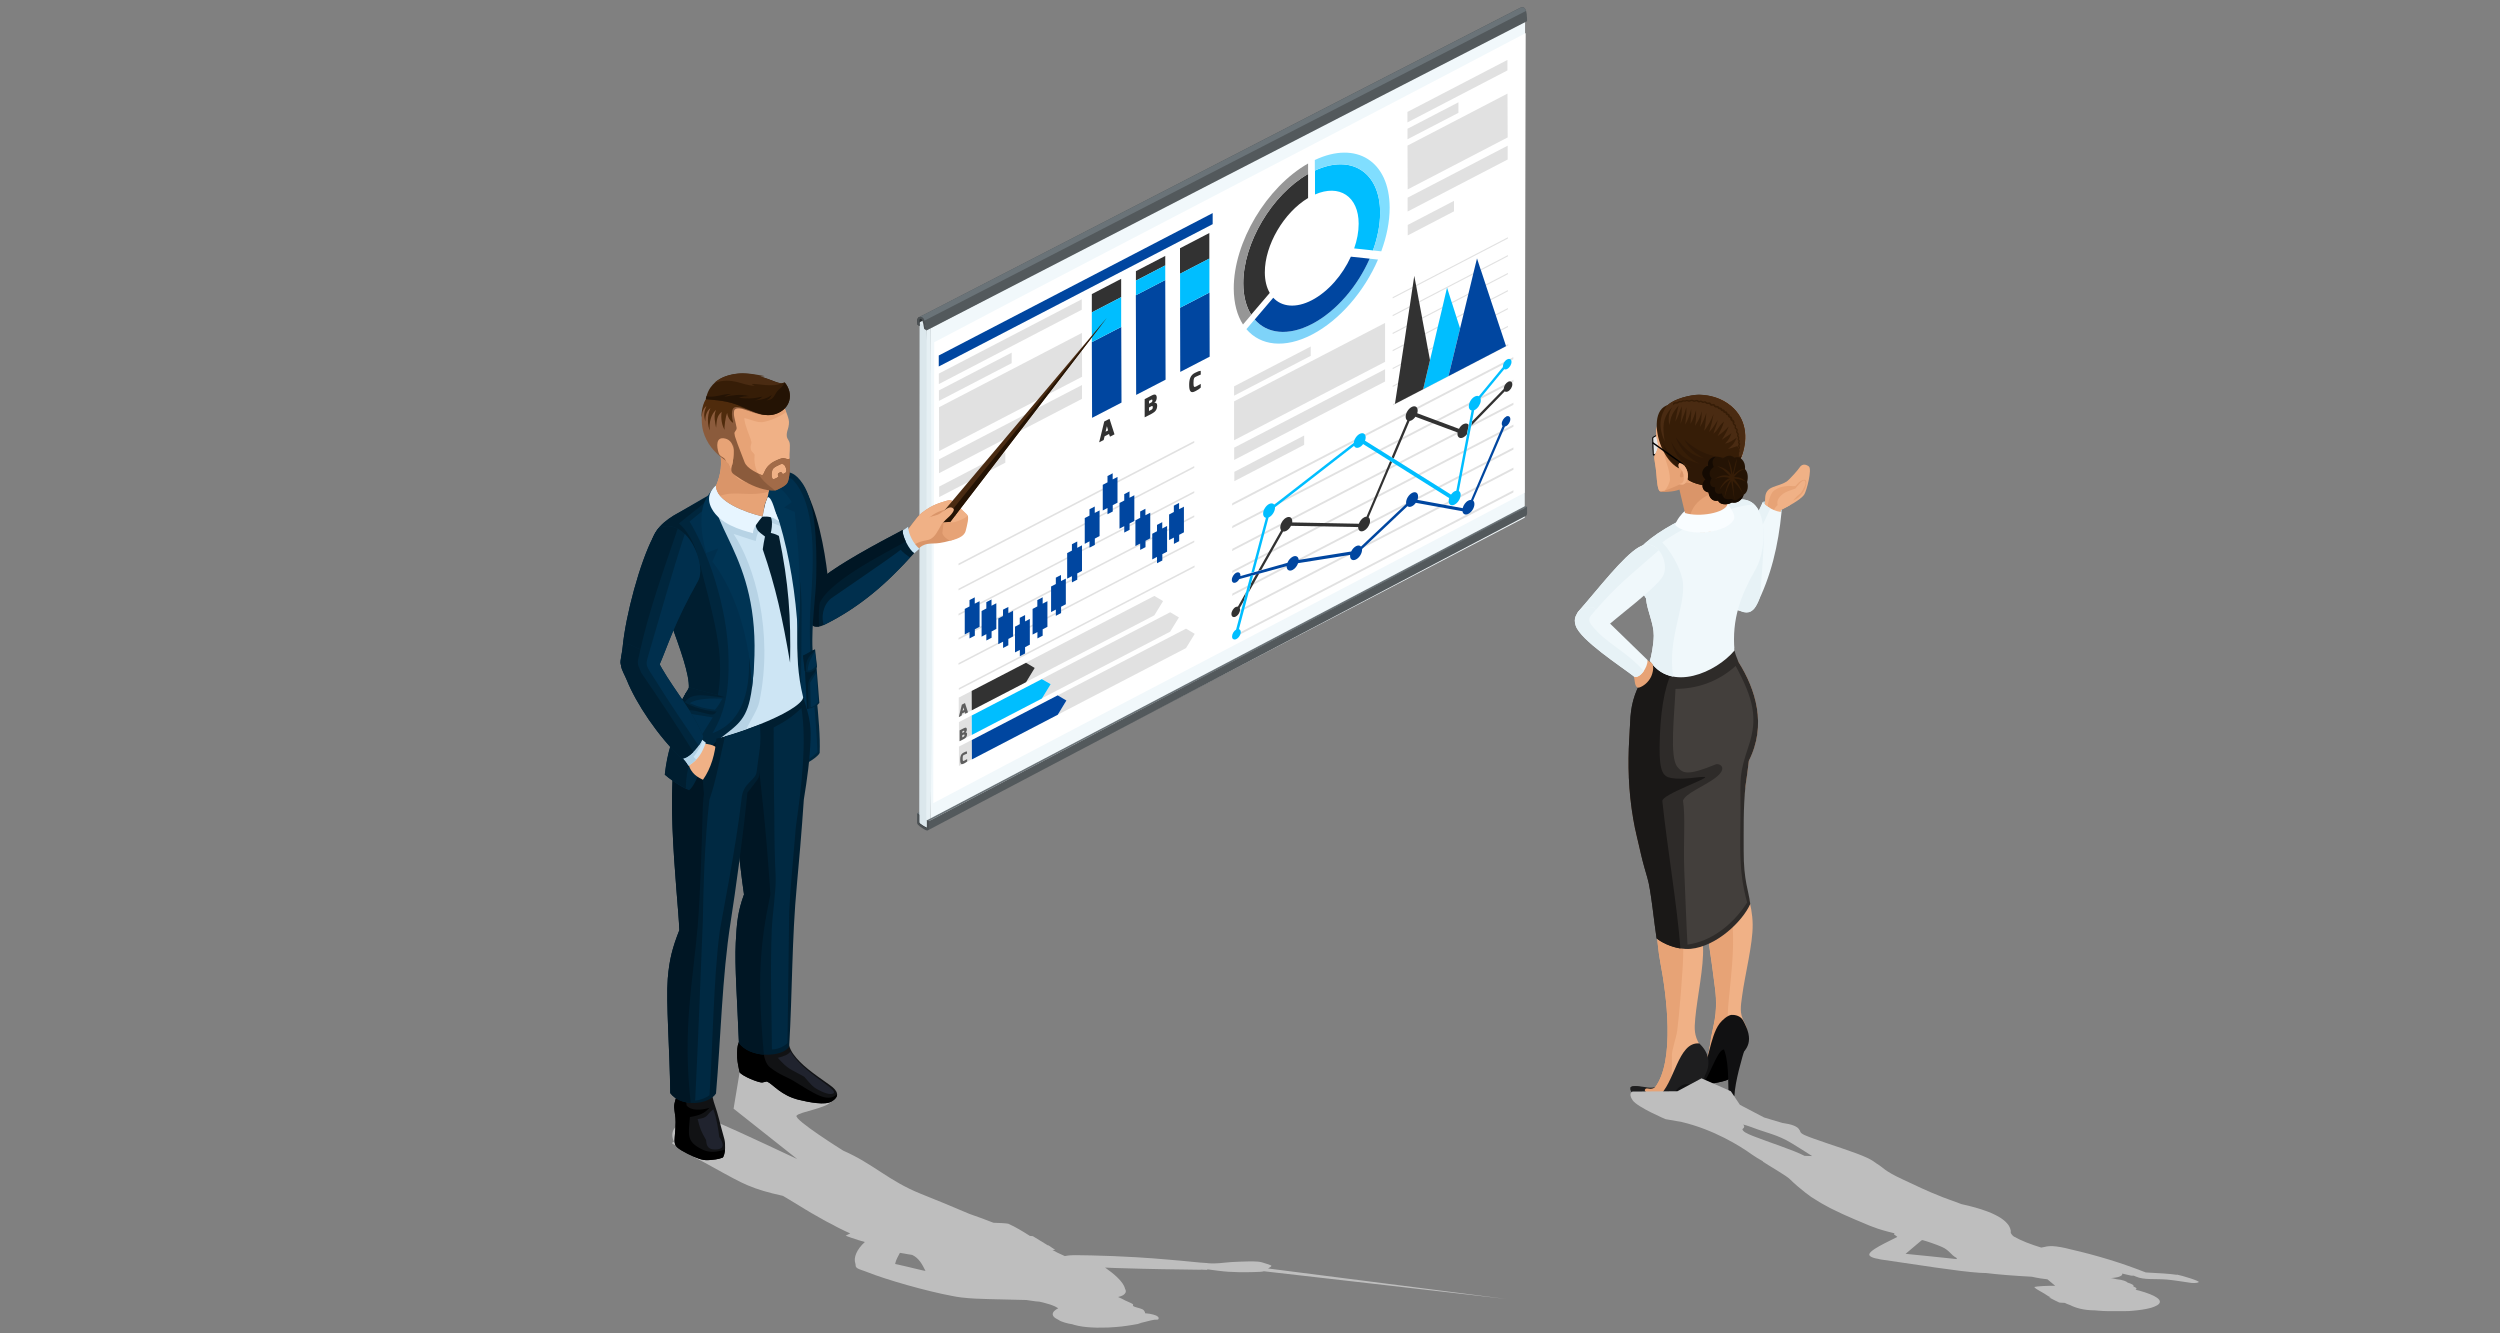 <?xml version="1.0" encoding="UTF-8"?><svg id="_レイヤー_2" xmlns="http://www.w3.org/2000/svg" xmlns:xlink="http://www.w3.org/1999/xlink" viewBox="0 0 300 160"><rect x="0" y="0" width="300" height="160" fill="#808080" stroke="none"/><defs><style>.cls-1{clip-path:url(#clippath);}.cls-2{fill:none;}.cls-2,.cls-3,.cls-4,.cls-5,.cls-6,.cls-7,.cls-8,.cls-9,.cls-10,.cls-11,.cls-12,.cls-13,.cls-14,.cls-15,.cls-16,.cls-17,.cls-18,.cls-19,.cls-20,.cls-21,.cls-22,.cls-23,.cls-24,.cls-25,.cls-26,.cls-27,.cls-28,.cls-29,.cls-30,.cls-31,.cls-32,.cls-33,.cls-34,.cls-35,.cls-36,.cls-37,.cls-38,.cls-39,.cls-40,.cls-41,.cls-42,.cls-43,.cls-44,.cls-45,.cls-46,.cls-47,.cls-48,.cls-49,.cls-50,.cls-51,.cls-52,.cls-53,.cls-54,.cls-55{stroke-width:0px;}.cls-3{fill:#041e2e;}.cls-3,.cls-4,.cls-5,.cls-6,.cls-7,.cls-8,.cls-9,.cls-10,.cls-11,.cls-12,.cls-13,.cls-14,.cls-15,.cls-16,.cls-17,.cls-18,.cls-19,.cls-20,.cls-21,.cls-22,.cls-23,.cls-24,.cls-25,.cls-26,.cls-27,.cls-28,.cls-29,.cls-30,.cls-31,.cls-32,.cls-33,.cls-34,.cls-35,.cls-36,.cls-37,.cls-38,.cls-39,.cls-40,.cls-41,.cls-42,.cls-43,.cls-44,.cls-45,.cls-46,.cls-47,.cls-48,.cls-49,.cls-50,.cls-51,.cls-52,.cls-53,.cls-54,.cls-55{fill-rule:evenodd;}.cls-4{fill:#001e30;}.cls-5{fill:#001624;}.cls-6{fill:#0046a0;}.cls-7{fill:#00263d;}.cls-8{fill:#003454;}.cls-9{fill:#002f4d;}.cls-10{fill:#002942;}.cls-11{fill:#00beff;}.cls-12{fill:#6a7378;}.cls-13{fill:#140a02;}.cls-14{fill:#111112;}.cls-15{fill:#111214;}.cls-16{fill:#11101a;}.cls-17{fill:#361d07;}.cls-18{fill:#433f3c;}.cls-19{fill:#1e1e1f;}.cls-20{fill:#241304;}.cls-21{fill:#20232e;}.cls-22{fill:#4c5154;}.cls-23{fill:#2d3133;}.cls-24{fill:#2e1806;}.cls-25{fill:#2e2b29;}.cls-26{fill:#1a1817;}.cls-27{fill:#4f2b0c;}.cls-28{fill:#5e5e5e;}.cls-29{fill:#4a2b12;}.cls-30{fill:#53595c;}.cls-31{fill:#b0d1e5;}.cls-32{fill:#cde5f4;}.cls-33{fill:#bebebe;}.cls-34{fill:#da9569;}.cls-35{fill:#e1e1e1;}.cls-36{fill:#dbe7ec;}.cls-37{fill:#e5e5e5;}.cls-38{fill:#e6f0f4;}.cls-39{fill:#e7a376;}.cls-40{fill:#e7f2f6;}.cls-41{fill:#e7f5ff;}.cls-42{fill:#fff;}.cls-43{fill:#f1f8fb;}.cls-44{fill:#f0b186;}.cls-45{fill:#969696;}.cls-46{fill:#7ed3f9;}.cls-47{fill:#80deff;}.cls-48{fill:#8b5b3c;}.cls-49{fill:#a26b48;}.cls-50{fill:#c2d7df;}.cls-51{fill:#b7d3e5;}.cls-52{fill:#f0f8fb;}.cls-53{fill:#323232;}.cls-54{fill:#f9fdff;}</style><clipPath id="clippath"><rect class="cls-2" width="300" height="160"/></clipPath></defs><g id="layout"><g class="cls-1"><path class="cls-43" d="m182.97,62.12l.04-59.72c-23.74,12.44-47.43,24.41-71.3,36.96l-.04,59.91c23.76-12.49,47.28-24.57,71.3-37.15Z"/><path class="cls-23" d="m111.2,99.57c-.13-.05-.31-.16-.47-.27-.15-.1-.29-.22-.38-.32-.06-.06-.09-.11-.11-.17-.02-.06-.03-.11-.03-.19h0c0-.35-.05-.65-.08-.99l.74-.25.55.37-.06,1.6-.16.23Z"/><polygon class="cls-12" points="110.04 97.59 110.78 97.16 110.77 97.51 110.29 97.79 110.04 97.59"/><path class="cls-23" d="m110.11,38.99c-.02-.22-.09-.61.04-.81.07-.11.17-.15.29-.16.08,0,.16.01.24.06.07.04.13.1.17.18.06.11.12.29.17.52.05.24.11.53.16.87l-.8-.51-.27-.17Z"/><path class="cls-38" d="m110.49,38.6c-.28.15-.11.28.15.44.05.03.1.07.16.1.05.03.11.07.16.1.26.16.47.27.75.13,23.74-12.48,47.54-24.83,71.3-37.27.28-.15.11-.28-.15-.44-.05-.03-.1-.06-.16-.1-.05-.03-.1-.07-.15-.1-.26-.16-.47-.27-.75-.13-23.76,12.45-47.56,24.79-71.3,37.27Z"/><path class="cls-38" d="m111.19,39.37l-.19,4.12.09,55.64.06.15c.08.04.17.06.25.06.09,0,.18-.03.26-.07l.2-14.44-.16-45.47c-.17.09-.33.09-.51,0Z"/><path class="cls-36" d="m110.35,38.75l-.04,59.91c-.02.16.68.56.85.62l.04-59.91c-.16-.19-.71-.52-.85-.62Z"/><path class="cls-30" d="m182.3.99c.26-.14.55-.24.74.11.18.31.2.84.21,1.44-24.06,12.34-48.03,24.73-72.08,37.12-.23-.67-.17-1.57-.94-1.53.05-.07.12-.12.19-.14.05-.04.43-.24.49-.25,23.81-12.25,47.5-24.51,71.39-36.75Z"/><path class="cls-12" d="m110.23,38.14c.05-.07.12-.12.19-.14.05-.04.43-.24.49-.25,23.8-12.24,47.57-24.53,71.39-36.74.26-.14.55-.24.74.11.03.06.06.12.08.19-24.1,12.37-48.17,24.8-72.26,37.21-.11-.24-.29-.4-.63-.38Z"/><path class="cls-22" d="m110.11,38.99c-.02-.22-.09-.61.04-.81.07-.11.17-.15.29-.16.08,0,.16.01.24.06.07.04.13.1.17.18.06.11.12.29.17.52.05.24.11.53.16.87l-.28-.18c-.04-.25-.08-.47-.12-.65-.05-.21-.1-.37-.15-.46-.05-.1-.2-.14-.26-.05-.07.11,0,.56,0,.67v.16s-.25-.17-.25-.17Z"/><path class="cls-42" d="m183.08,3.97l-.12,55.15c-24.02,12.74-47.3,24.71-70.97,37.26l.12-55.31c23.95-12.62,47.3-24.63,70.97-37.1Z"/><path class="cls-12" d="m111.33,98.61c23.53-12.4,47.11-24.71,70.65-37.07.42-.22.85-.51,1.27-.73l-.2-.1c-23.95,12.58-47.9,25.16-71.85,37.74l.12.17Z"/><path class="cls-30" d="m111.33,98.61c23.96-12.63,47.94-25.21,71.92-37.81v.79c-.02.12-.03.2-.07.26h0s-.11.07-.11.07c-23.94,12.58-47.83,25.11-71.73,37.72v-1.03Z"/><path class="cls-22" d="m111.47,98.54v.79c-.02.12-.03.2-.07.26h0c-.06.08-.15.09-.29.03-.13-.05-.31-.16-.47-.27-.15-.1-.37-.25-.46-.36-.06-.06-.09-.11-.11-.17-.02-.06-.03-.11-.02-.19h0s.01-1.05.01-1.05l.25.19v.87s0,.08,0,.1c0,.02.03.05.06.09.07.08.28.22.41.31l.42.24s.02,0,.02-.01c0-.01,0-.04,0-.06v-.88s.27.1.27.1Z"/><path class="cls-35" d="m142.32,75.44l1.05.62-1.05,1.71-15.4,8,1.05-1.71-1.05-.62,15.4-8h0Zm-25.72,7.47l-1.55.8v2.33s1.56-.8,1.56-.8v-2.33h0Zm.02,5.88l-1.55.8v2.33s1.56-.81,1.56-.81v-2.33h0Zm-1.55.19v-2.33s1.54-.8,1.54-.8v2.33c-1.07.56.43-.22-1.54.8h0Zm23.45-15.14l1.05-1.71-1.05-.62-15.4,8,1.05.62-1.05,1.71,15.4-8h0Zm-12.45,8.25l-1.05,1.71,15.4-8,1.05-1.71-1.05-.62-15.4,8,1.05.62Z"/><path class="cls-35" d="m180.99,41.29v.15s-13.83,7.19-13.83,7.19v-.15c4.61-2.4,9.22-4.79,13.83-7.19h0Zm-.04-12.82v.15s-13.83,7.19-13.83,7.19v-.15c4.61-2.4,9.22-4.79,13.83-7.19h0Zm0,2.14c-4.61,2.4-9.22,4.79-13.83,7.19v.15s13.83-7.19,13.83-7.19v-.15h0Zm0,2.14c-4.61,2.4-9.22,4.79-13.83,7.19v.15s13.83-7.19,13.83-7.19v-.15h0Zm0,2.06c-4.61,2.4-9.22,4.79-13.83,7.19v.15s13.83-7.19,13.83-7.19v-.15h0Zm0,2.15c-4.61,2.4-9.22,4.79-13.83,7.19v.15s13.83-7.19,13.83-7.19v-.15h0Zm0,2.14c-4.61,2.4-9.22,4.79-13.83,7.19v.15s13.83-7.19,13.83-7.19v-.15Z"/><path class="cls-35" d="m147.82,60.67c.04-.1.06-.19.06-.29l33.72-17.53v.26s-33.78,17.56-33.78,17.56h0Zm0,15.98l33.79-17.56v-.26s-33.72,17.53-33.72,17.53c0,.09-.03.19-.06.29h0Zm0-2.72l33.79-17.56v-.26s-33.72,17.53-33.72,17.53c0,.09-.03.19-.06.29h0Zm0-2.42l33.79-17.56v-.26s-33.72,17.53-33.72,17.53c0,.09-.03.19-.06.29h0Zm0-2.74l33.79-17.56v-.26s-33.72,17.53-33.72,17.53c0,.09-.03.19-.06.29h0Zm0-2.63l33.79-17.56v-.26s-33.72,17.53-33.72,17.53c0,.09-.03.19-.06.29h0Zm0-2.74l33.79-17.56v-.26s-33.72,17.53-33.72,17.53c0,.09-.03.19-.06.29Z"/><path class="cls-28" d="m116.04,91.1s-.16.1-.33.18c-.16.08-.19.04-.19-.25,0-.35.05-.38.17-.45,0,0,.01,0,.02,0,.17-.09.33-.14.33-.14v-.27c-.14.01-.19.03-.42.15-.32.17-.41.46-.4.87,0,.44.11.6.41.45.02-.01.04-.02.07-.03.19-.1.27-.16.36-.24v-.27h0Zm-.25-6.73l-.37.19-.36,1.49.32-.17.07-.26.32-.16.07.19.32-.17-.36-1.11h0Zm-.28.92h0l.1-.4.09.3-.18.1h0Zm.34,2.62c.11-.07.17-.25.17-.36,0-.22-.1-.3-.35-.17l-.51.26v1.3s.52-.27.52-.27c.25-.13.37-.3.37-.59,0-.14-.08-.21-.2-.17h0Zm-.38-.14h0l.18-.09s.07-.01.07.06c0,.05-.02.1-.07.13l-.17.09v-.19h0Zm.19.62h0l-.19.1v-.25s.19-.1.19-.1c.06-.03.08.02.08.08,0,.08-.02.13-.08.16Z"/><path class="cls-53" d="m148.29,72.85c.09-.05.18-.07.26-.06l.99-1.75-.28,1.06-.49.86c.02.05.03.11.03.19,0,.06,0,.11-.02.17-.02.08-.05.16-.08.23-.09.19-.24.35-.41.44-.28.15-.52.01-.52-.31,0-.32.23-.69.51-.84h0Zm32.67-27.03c.28-.15.52-.01.52.3,0,.32-.23.69-.51.84-.16.08-.3.08-.4,0l-4.02,4.13.1-.51,3.75-3.85.05-.05s0-.01,0-.02c0-.05,0-.1.02-.15.06-.28.26-.56.5-.69h0Zm-5.35,5.08c.27-.14.51-.1.63.09,0,0,0,0,0,0l-.21,1.12c-.12.16-.27.29-.42.37-.36.19-.65.05-.71-.3,0-.04,0-.08,0-.12,0-.02,0-.04,0-.06,0-.03,0-.07.01-.1-1.69-.63-3.38-1.26-5.06-1.89-.12.18-.29.34-.46.43-.08.04-.17.07-.24.08-.64,1.5-1.27,3-1.91,4.5l-.24-.15c.62-1.47,1.25-2.94,1.87-4.41-.08-.06-.14-.15-.17-.27-.01-.05-.02-.11-.02-.18,0-.44.32-.96.72-1.17.4-.21.72-.02.72.42,0,.06,0,.13-.02.2,0,.04-.02.09-.03.13,1.67.62,3.34,1.25,5.01,1.87.13-.25.33-.47.56-.58h0Zm-8.81,4.41l.24.15c-.94,2.21-1.87,4.41-2.81,6.62h0c.11.08.17.23.17.43,0,.03,0,.06,0,.09,0,.07-.02.14-.04.21-.1.36-.36.71-.67.87-.31.16-.57.08-.67-.17-.02-.05-.03-.1-.04-.17,0-.02,0-.05,0-.07,0,0,0-.01,0-.02-2.69-.04-5.37-.09-8.06-.15-.13.26-.34.49-.57.61-.14.07-.27.1-.38.08-.87,1.53-1.74,3.07-2.61,4.6l-.38.11c.92-1.62,1.83-3.24,2.75-4.86-.06-.09-.1-.2-.1-.35,0-.01,0-.02,0-.04,0-.06.01-.13.03-.2.09-.38.36-.76.69-.93.33-.17.6-.07.69.22.02.05.02.11.03.17,0,.01,0,.02,0,.04,0,.05,0,.1-.01.14,2.66.05,5.33.11,8,.16.12-.32.36-.63.64-.77.1-.05.19-.08.28-.08.95-2.23,1.89-4.46,2.84-6.69h0Zm-16.69,14.71l.63-1.11.38-.1-.55.98-.15.27-.58,1.03.28-1.06Z"/><path class="cls-6" d="m180.72,49.99c.28-.15.52-.01.52.31,0,.32-.23.69-.51.84-.05.03-.1.04-.14.05-1.27,2.96-2.55,5.92-3.82,8.88.1.08.16.23.16.42,0,.44-.32.96-.72,1.17-.36.19-.66.05-.71-.31-1.87-.34-3.74-.68-5.6-1.01h0s0,0,0,0c-.12.17-.27.31-.44.4-.18.1-.35.11-.48.05-.03-.01-.06-.03-.08-.05l-5.11,4.82-.34.32s0,.03,0,.04c0,.01,0,.02,0,.04,0,.44-.32.96-.72,1.17-.4.21-.72.02-.72-.42,0-.01,0-.02,0-.04,0-.03,0-.05,0-.08l-.31.05-5.93.94c-.11.33-.36.66-.65.81-.38.2-.7.03-.72-.38,0-.02,0-.05,0-.07-1.89.52-3.78,1.03-5.68,1.55-.09.16-.23.31-.38.39-.29.15-.52.01-.52-.3,0-.31.23-.69.51-.84.29-.15.52-.01.52.3,0,.03,0,.06,0,.09,1.88-.53,3.76-1.06,5.64-1.59.12-.31.36-.59.63-.73.35-.18.65-.05.71.29,0,.03,0,.06.01.09l.24-.04,6.06-.97c.13-.27.34-.51.58-.64.25-.13.47-.1.6.05l5.21-4.92.21-.2s0-.06-.01-.09c0-.02,0-.04,0-.06,0-.44.32-.96.72-1.17.4-.21.72-.02.72.42,0,.02,0,.04,0,.06,0,.07-.02.14-.03.2-.01.05-.03.1-.05.15,1.81.33,3.62.67,5.43,1,.09-.37.36-.75.68-.91.12-.06.23-.09.32-.08,1.26-2.95,2.52-5.9,3.79-8.86-.06-.06-.1-.16-.1-.28,0-.32.23-.69.51-.84Z"/><path class="cls-11" d="m150.06,69.1l.33-.09-.27,1.01c-.48,1.83-.97,3.65-1.45,5.48.13.03.22.16.22.35,0,0,0,.02,0,.02,0,.09-.02.18-.06.27-.09.23-.26.44-.46.54-.28.15-.52.01-.52-.31,0-.3.21-.66.48-.82.57-2.15,1.14-4.31,1.72-6.46h0Zm26.53-19.84l-.33,1.74c-.5,2.63-1,5.25-1.5,7.88-.06.01-.13.04-.2.07-.17.09-.32.23-.44.4-3.44-2.16-6.88-4.31-10.32-6.47.02-.05.04-.11.05-.16.02-.07.02-.14.03-.2,0-.01,0-.02,0-.03,0-.44-.32-.63-.72-.42-.37.19-.67.66-.71,1.08-3.18,2.47-6.36,4.94-9.54,7.41-.12-.17-.36-.21-.62-.08-.36.19-.66.64-.71,1.05,0,.04,0,.08,0,.11,0,.03,0,.05,0,.07.02.24.15.39.33.43-.58,2.2-1.17,4.39-1.75,6.59l.33-.09c.58-2.18,1.16-4.36,1.74-6.54.02,0,.04-.02.06-.03.37-.19.68-.67.71-1.09,0-.03,0-.05,0-.08,0-.01,0-.02,0-.03l.3-.23,9.19-7.14c.1.24.37.32.67.16.16-.08.3-.21.42-.37,3.44,2.16,6.88,4.32,10.32,6.48-.04.12-.06.25-.06.36,0,.06,0,.12.02.17.01.06.03.11.06.15.12.2.36.25.64.1.28-.15.52-.45.64-.77.03-.07.05-.15.06-.22.01-.06.02-.12.02-.18,0-.22-.08-.38-.22-.46.53-2.78,1.06-5.56,1.58-8.34l.26-1.35s.05-.02.08-.04c.36-.19.66-.65.71-1.06,0-.04,0-.07,0-.11,0-.03,0-.05,0-.08,0-.06-.02-.12-.04-.17l2.86-3.47c.09.05.22.05.36-.03.28-.15.51-.52.51-.84,0-.32-.23-.45-.52-.3-.28.14-.5.5-.51.81,0,.01,0,.02,0,.03,0,.03,0,.05,0,.08l-.11.13-2.78,3.37c-.13-.07-.3-.06-.49.04-.37.19-.68.67-.71,1.09,0,.03,0,.05,0,.08,0,.04,0,.07,0,.1.03.21.15.35.31.39Z"/><polygon class="cls-11" points="173.64 34.51 173.66 34.56 174.2 36.27 174.25 36.4 174.77 38.04 174.81 38.17 175.21 39.41 173.82 45.13 176.57 43.7 172.12 46.01 170.78 46.71 171.6 43.22 171.93 41.82 171.97 41.64 172.5 39.37 172.54 39.19 173.06 37.02 173.1 36.84 173.63 34.57 173.64 34.51"/><polygon class="cls-6" points="177.24 31.01 177.67 32.32 177.72 32.45 178.28 34.15 178.32 34.28 178.86 35.91 178.9 36.04 179.47 37.75 179.51 37.88 180.07 39.57 180.12 39.71 180.68 41.4 180.72 41.54 176.57 43.7 173.82 45.13 175.21 39.41 175.61 37.76 175.65 37.58 176.18 35.39 176.22 35.22 176.77 32.94 176.81 32.76 177.24 31.01"/><polygon class="cls-53" points="169.71 33.1 169.92 34.2 169.95 34.34 170.28 36.16 170.31 36.3 170.65 38.11 170.67 38.25 171 40 171.03 40.14 171.36 41.96 171.39 42.1 171.6 43.22 170.78 46.71 172.12 46.01 167.39 48.47 167.42 48.29 167.75 46.13 167.77 45.97 168.1 43.81 168.12 43.64 168.45 41.48 168.48 41.31 168.79 39.23 168.81 39.07 169.14 36.91 169.17 36.74 169.49 34.58 169.52 34.41 169.71 33.1"/><path class="cls-35" d="m168.93,28.25v-1.26s5.55-2.89,5.55-2.89v1.26s-5.55,2.89-5.55,2.89h0Zm-.04-14.82l12-6.24v1.26s-12,6.24-12,6.24v-1.26h0Zm6.11-1.15l-6.1,3.17v1.26s6.11-3.17,6.11-3.17v-1.26h0Zm-6.08,10.45l12-6.24-.02-5.26-12,6.24.02,5.26h0Zm0,2.65l12-6.24v-1.66s-12.01,6.24-12.01,6.24v1.66Z"/><path class="cls-53" d="m144.1,46.06s-.26.16-.55.31c-.27.14-.33.07-.33-.42,0-.58.08-.64.29-.75,0,0,.02,0,.03-.01.28-.14.55-.24.55-.24v-.45c-.23.03-.32.05-.71.25-.54.28-.68.77-.68,1.46,0,.73.19,1.01.68.76.05-.03.1-.05.14-.07.29-.15.42-.25.57-.39v-.45h0Zm-10.97,4.2l-.62.32-.61,2.5.54-.28.11-.44.53-.28.12.32.54-.28-.6-1.87h0Zm-.46,1.55h0l.16-.67.14.51-.31.16h0Zm5.85-3.47c.19-.12.29-.42.29-.6,0-.37-.17-.51-.59-.29l-.86.45v2.18s.88-.45.88-.45c.41-.22.63-.5.62-.99,0-.22-.14-.36-.34-.29h0Zm-.64-.23h0l.29-.15c.06-.03.12-.02.12.11,0,.08-.04.17-.12.22l-.29.15v-.32h0Zm.32,1.04h0l-.32.17v-.42s.32-.17.32-.17c.1-.05.13.03.13.14,0,.13-.03.22-.13.28Z"/><path class="cls-35" d="m115.06,82.78v-.21s28.29-14.71,28.29-14.71v.21s-28.29,14.71-28.29,14.71h0Zm-.04-14.94l28.29-14.71v-.22s-28.29,14.71-28.29,14.71v.22h0Zm0,3.01l28.29-14.71v-.21s-28.29,14.71-28.29,14.71v.22h0Zm0,3.01l28.29-14.71v-.21s-28.29,14.71-28.29,14.71v.21h0Zm0,2.9l28.29-14.71v-.21s-28.29,14.7-28.29,14.7v.22h0Zm0,3.02l28.29-14.71v-.21s-28.29,14.71-28.29,14.71v.21Z"/><path class="cls-53" d="m156.97,20.89v2.87c-2.91,1.75-5.2,5.64-5.19,8.93,0,.99.22,1.83.59,2.46l-2.23,2.61c-.6-.95-.94-2.21-.95-3.74-.01-4.88,3.43-10.65,7.78-13.15Z"/><path class="cls-46" d="m163.8,30.98l1.56.17c-1.64,3.79-4.57,7.26-7.92,9-3.29,1.71-6.19,1.33-7.87-.65l1.54-1.81-.55.65c1.47,1.71,4,2.03,6.87.54,2.92-1.52,5.47-4.54,6.92-7.84l-.56-.06Z"/><path class="cls-6" d="m162.1,30.8l1.7.18.56.06c-1.45,3.3-4,6.32-6.92,7.84-2.87,1.49-5.4,1.17-6.87-.54l.55-.65,1.67-1.96c1.02,1.1,2.72,1.29,4.64.29,1.95-1.02,3.67-3.01,4.67-5.21Z"/><path class="cls-11" d="m157.79,20.47c4.34-2.02,7.81.16,7.83,5.04,0,1.47-.31,3.02-.86,4.54l-.56-.06-1.7-.18c.35-.99.54-2,.54-2.96,0-3.29-2.32-4.79-5.24-3.51v-2.16s0-.71,0-.71Z"/><path class="cls-47" d="m157.78,19.2c4.98-2.35,8.96.13,8.98,5.71,0,1.7-.36,3.49-1.01,5.25l-1.56-.17.56.06c.55-1.52.86-3.07.86-4.54-.01-4.88-3.48-7.06-7.83-5.04v.71s0-1.99,0-1.99Z"/><path class="cls-45" d="m156.97,19.62v1.27c-4.34,2.49-7.79,8.27-7.77,13.15,0,1.52.35,2.78.95,3.74l-.99,1.16c-.7-1.09-1.1-2.54-1.11-4.3-.02-5.58,3.94-12.19,8.92-15.02Z"/><path class="cls-6" d="m145.14,35.1l.02,7.7-3.53,1.83-.02-7.7,3.53-1.83h0Zm-10.59,4.13l.03,9.08-3.53,1.83-.03-9.08,3.53-1.83h0Zm5.28-5.63l.04,11.96-3.53,1.83-.04-11.96,3.53-1.83Z"/><path class="cls-53" d="m145.12,27.96v3.07s-3.52,1.83-3.52,1.83v-3.07s3.52-1.83,3.52-1.83h0Zm-10.58,5.5v2.2s-3.52,1.83-3.52,1.83v-2.2s3.52-1.83,3.52-1.83h0Zm5.29-2.75v1.14s-3.52,1.83-3.52,1.83v-1.14s3.52-1.83,3.52-1.83Z"/><path class="cls-11" d="m131.01,37.49l3.53-1.83v3.57s-3.52,1.83-3.52,1.83v-3.57h-.01Zm5.29-3.81l3.53-1.83v1.75s-3.52,1.83-3.52,1.83v-1.75h0Zm5.3-.83l3.53-1.83v4.08s-3.52,1.83-3.52,1.83v-4.08Z"/><path class="cls-35" d="m112.7,59.65v-1.26s7.94-4.13,7.94-4.13v1.26s-7.94,4.13-7.94,4.13h0Zm-.04-14.82l17.15-8.92v1.26s-17.15,8.92-17.15,8.92v-1.26h0Zm8.73-2.51l-8.72,4.53v1.26s8.73-4.53,8.73-4.53v-1.26h0Zm-8.7,11.81l17.16-8.92-.02-5.26-17.15,8.92.02,5.26h0Zm0,2.65l17.15-8.92v-1.66s-17.16,8.92-17.16,8.92v1.66Z"/><polygon class="cls-6" points="145.52 25.57 145.52 26.9 112.65 43.98 112.65 42.66 145.52 25.57"/><path class="cls-35" d="m148.12,57.74v-1.12s8.38-4.36,8.38-4.36v1.12s-8.38,4.36-8.38,4.36h0Zm9.17-16.16v1.12s-9.2,4.78-9.2,4.78v-1.12s9.2-4.78,9.2-4.78h0Zm-9.2,6.58v4.67s18.12-9.41,18.12-9.41v-4.67s-18.12,9.41-18.12,9.41h0Zm.02,7.03l18.1-9.41v-1.47s-18.11,9.41-18.11,9.41v1.47Z"/><polygon class="cls-6" points="126.92 83.44 127.97 84.06 126.93 85.77 116.63 91.13 116.62 88.8 126.92 83.44"/><polygon class="cls-11" points="125.02 81.49 126.08 82.1 125.03 83.82 116.62 88.19 116.61 85.86 125.02 81.49"/><polygon class="cls-53" points="123.12 79.53 124.17 80.15 123.13 81.86 116.61 85.24 116.6 82.91 123.12 79.53"/><path class="cls-6" d="m116.97,71.68v.76s.58-.3.58-.3v.19s0,.22,0,.22v2.67s-.57.3-.57.3v.23s0,.53,0,.53l-.64.33v-.53s0-.22,0-.22v-.02s-.57.3-.57.3v-2.67s0-.21,0-.21v-.19s.57-.3.57-.3v-.76s.63-.33.63-.33h0Zm20.48-10.61v.76s.58-.3.58-.3v.16s0,.21,0,.21v2.68s0,.02,0,.02l-.57.3v.19s0,.57,0,.57l-.64.33v-.57s0-.19,0-.19l-.57.3v-2.71s0-.22,0-.22v-.16s.57-.3.57-.3v-.76s.63-.33.63-.33h0Zm2.02,1.59v.76s.58-.3.58-.3v.42s0,.22,0,.22v2.44s-.57.3-.57.3v.36s0,.22,0,.22v.18s-.64.33-.64.33v-.18s0-.22,0-.22v-.36s-.57.3-.57.3v-2.44s0-.22,0-.22v-.42s.57-.3.57-.3v-.76s.63-.33.63-.33h0Zm2.03-1.56l.57-.3v1.68s0,.22,0,.22v1.18s-.57.3-.57.3v.76s-.63.33-.63.33v-.76s-.58.3-.58.3v-1.18s0-.21,0-.21v-1.68s.57-.3.57-.3v-.76s.63-.33.63-.33v.76h0Zm-5.96-2.13v.76s.58-.3.58-.3v.24s0,.22,0,.22v2.63s-.57.3-.57.3v.17s0,.21,0,.21v.38s-.64.33-.64.33v-.38s0-.22,0-.22v-.17s-.57.3-.57.3v-2.63s0-.21,0-.21v-.24s.57-.3.57-.3v-.76s.63-.33.63-.33h0Zm-2.02-2.2v.76s.58-.3.58-.3v.47s0,.22,0,.22v2.4s-.57.3-.57.3v.4s0,.22,0,.22v.14s-.63.33-.63.33v-.14s0-.21,0-.21v-.4s-.57.3-.57.3v-2.4s0-.21,0-.21v-.47s.57-.3.57-.3v-.76s.63-.33.63-.33h0Zm-2.15,4.02v.76s.58-.3.58-.3v.58s0,.21,0,.21v2.29s-.57.3-.57.3v.51s0,.22,0,.22v.03s-.64.33-.64.33v-.25s0-.51,0-.51l-.57.3v-2.29s0-.22,0-.22v-.58s.57-.3.57-.3v-.76s.63-.33.63-.33h0Zm-2.1,4.19v.76s.57-.3.57-.3v.5s0,.21,0,.21v2.36s-.57.3-.57.3v.32s0,.21,0,.21v.22s-.64.33-.64.33v-.22s0-.21,0-.21v-.32s-.57.3-.57.3v-2.36s0-.21,0-.21v-.5s.57-.3.57-.3v-.76s.63-.33.63-.33h0Zm-1.95,3.99v.76s.58-.3.58-.3v.42s0,.22,0,.22v2.44s-.57.3-.57.3v.36s0,.22,0,.22v.18s-.63.33-.63.33v-.18s0-.21,0-.21v-.36s-.57.3-.57.3v-2.44s0-.21,0-.21v-.42s.57-.3.57-.3v-.76s.63-.33.63-.33h0Zm-2.2,2.71v.76s.57-.3.57-.3v1.88s0,.21,0,.21v.99s-.57.3-.57.3v.76s-.63.33-.63.33v-.76s-.58.3-.58.3v-.99s0-.22,0-.22v-1.87s.57-.3.57-.3v-.76s.63-.33.63-.33h0Zm-2.11,2.13v.76s.57-.3.57-.3v.85s0,.22,0,.22v2.02s-.57.3-.57.3v.76s-.63.33-.63.33v-.76s-.58.3-.58.3v-2.02s0-.22,0-.22v-.85s.57-.3.57-.3v-.76s.63-.33.63-.33h0Zm-2.01-.37v.15s.57-.3.57-.3v.07s0,2.8,0,2.8v.21s-.57.3-.57.3v.76s-.63.33-.63.33v-.76s-.58.3-.58.3v-.21s0-2.8,0-2.8v-.07l.57-.3v-.15s0-.61,0-.61l.64-.33v.61h0Zm-2.02-1.51v.76s.58-.3.58-.3v1.8s0,.21,0,.21v1.07s-.57.3-.57.3v.76s-.63.33-.63.33v-.76s-.57.3-.57.3v-1.07s0-.21,0-.21v-1.8s.57-.3.57-.3v-.76s.63-.33.63-.33Z"/><path class="cls-33" d="m152.17,152.22l.32-.21s.07-.06.07-.09c0,0,0,0,0,0,.13-.07-.64-.29-1.13-.44-.54-.16-1.59-.11-2.29-.09-.02,0-.05,0-.08,0-.68.02-1.27.06-1.43.07-1.01.07-1.61.22-2.74.12,0,0,.01,0,.02-.01l-.89-.06s0,0,0,0c-.8-.08-1.59-.16-2.37-.23-.16-.02-.32-.03-.48-.04-.34-.03-.68-.06-1.02-.09-.37-.03-.74-.06-1.11-.09-.24-.02-.48-.04-.72-.06-.26-.02-.51-.04-.77-.05-.39-.03-.78-.05-1.17-.08-.07,0-.15,0-.22-.01-1.69-.1-3.41-.17-5.2-.21-.61-.01-1.22-.02-1.84-.03-.24,0-.44,0-.62.02,0,0,0,0,0,0-.02,0-.03,0-.05,0-.05,0-.09,0-.13.01-.16.02-.31.03-.42.06-.01,0-.03,0-.04,0,0,0-.02,0-.03.01-.01,0-.03,0-.04.01,0,0,0,0-.01,0-.29-.13-.57-.26-.87-.4-.21-.1-.43-.22-.64-.34.12,0,.23,0,.36,0l-.8-.54s-.07-.01-.11-.02l-1.78-1.09c-.1-.02-.22-.03-.35-.03-.85-.54-1.72-1.07-2.59-1.46-.3-.06-1.04-.1-1.79-.12-.9-.36-1.86-.71-2.85-1.05-2.1-.9-4.37-1.83-5.88-2.43-3.82-1.53-5.71-3.61-9.29-5.17,0,0-5.98-3.73-5.6-4.2.37-.47,3.56-.87,4.21-1.73.65-.86-11.04-3.5-11.04-3.5l-.73,4.39,7.64,6.05c-5.12-2.41-10.36-4.84-10.72-4.83-4.61.07-4.51,1.78-4.08,2.75-.06.03-.11.05-.14.07-.16.1-.07.19.34.35.02,0,.03.01.05.02.09.13.15.21.15.21l.7.16s.05.02.07.03c.35.17.46.32.71.45.14.08.42.16.76.25-.04.01-.07.03-.1.05-.01,0-.03.01-.04.02-.1.05-.17.11-.21.16,1.72.88,3.39,1.86,4.8,2.6.64.34,1.22.63,1.72.84,1.34.56,2.43.87,4.26,1.28.06.03.12.07.19.11.02,0,.04.02.05.03.05.03.11.06.16.09,0,0,.02.01.03.02.07.04.14.08.21.13.02.01.04.02.06.03.56.34,1.28.79,2.1,1.28,0,0,.01,0,.02,0,.11.06.22.13.32.2.02.01.04.02.06.04.1.06.19.12.29.17.04.02.07.04.11.06.09.05.19.11.28.16.04.02.08.05.13.07.09.05.18.1.27.16.05.03.1.06.15.08.09.05.18.1.27.15.05.03.1.06.15.09.09.05.18.1.27.15.06.03.11.06.17.09.09.05.18.1.27.14.06.03.12.06.18.09.09.05.18.09.27.14.06.03.12.06.18.1.09.05.18.09.26.14.06.03.13.06.19.1.09.04.18.09.26.13.06.03.13.06.19.09.09.04.18.09.26.13.06.03.13.06.19.09.09.04.17.08.26.12.07.03.13.06.2.09.03.01.06.03.09.04-.11.05-.2.1-.29.14-.12.06-.21.1-.27.14,0,0,.01,0,.02,0,0,0,0,0,0,0,.18.07.35.13.52.19.05.02.1.04.14.05,0,0,0,0,0,0,.57.2,1.11.37,1.63.51-.98.89-1.38,1.88-1.14,2.57.07.19-.02.36.15.5.02.02.05.03.07.05,0,0,0,.01.01.02.23.16.69.26,1.25.49,2.26.9,7.01,2.26,10.12,2.84.02,0,.04,0,.06.01.31.07.66.12,1.03.17.02,0,.05,0,.07.01,0,0,0,0,.01,0,1.01.12,2.17.17,3.21.19.89.02,2.62.07,4.53.11.25.04.53.08.84.12.05,0,.1.01.15.02.05,0,.09.01.14.02,0,0,0,0-.01,0,.16.02.32.03.48.04,0,0,0,0-.02,0,.15.03.3.07.44.1.57.14,1.04.29,1.43.47.14.07.27.14.39.22-.64.34-.81.67-.55,1,.09.12.32.27.64.43.23.18,1.05.42,1.6.49,0,0,0,0-.01,0,.08.03.17.06.26.08,0,0,0,0,0,0,.57.16,1.26.26,2,.3.43.03.91.04,1.4.02.05,0,.09,0,.14,0,.12,0,.24,0,.36-.01.06,0,.11,0,.17,0,.58-.03,1.13-.07,1.57-.12.9-.1,1.88-.29,2.43-.38-.22.01-.35.02-.48.04,1.62-.37,1.75-.5,2.45-.49,0,0,0,0,0,0,0,0,0,0,0,0,.03-.04.04-.07.05-.11,0-.02.03-.04.03-.06,0-.04-.03-.07-.05-.1-.01-.02-.01-.04-.03-.06-.03-.03-.08-.06-.13-.09-.03-.02-.05-.04-.09-.06-.06-.03-.13-.05-.21-.07-.05-.02-.09-.04-.14-.05-.08-.02-.18-.04-.27-.06-.07-.01-.12-.03-.19-.04-.1-.02-.23-.03-.34-.04-.07,0-.12-.02-.19-.02,0-.04,0-.08-.02-.12,0,0,0,0,0,0-.03-.08-.08-.17-.15-.25-.05-.06-.13-.1-.26-.15-.3-.12-.58-.16-.79-.24-.38-.14-.17-.19-.22-.29-.05-.12-.58-.3-.96-.49,0,0,0,0,0,0-.16-.09-.48-.26-.84-.41.52-.12.77-.28.89-.52.07-.14.04-.3-.06-.48-.18-.83-1.38-1.83-2.39-2.53.38.02.79.04,1.23.05.1,0,.21,0,.32.01.12,0,.23,0,.36.01,3.01.1,6.86.16,9.59.19-.01,0-.02-.01-.03-.02.27.01.6.02.84.04-.04-.03-.08-.05-.11-.08.85.11,1.9.26,2.57.3.88.05,1.62.08,3.04.04.77-.02,1.04-.03,1.24-.1l29.12,3.33-28.59-3.66Zm-41.33.25c-.08-.02-.16-.04-.24-.05-.1-.02-.2-.04-.29-.07-.07-.02-.15-.03-.22-.05-.1-.02-.19-.04-.29-.07-.07-.02-.14-.03-.21-.05-.11-.03-.22-.05-.33-.08-.07-.02-.13-.03-.2-.05-.12-.03-.24-.05-.35-.08-.09-.02-.17-.04-.25-.06-.06-.01-.12-.03-.18-.04-.12-.03-.24-.05-.36-.08-.02,0-.05-.01-.07-.02-.14-.03-.28-.06-.43-.09,0,0,0,0,0,0,0-.05.01-.09.03-.15.1-.41.34-.8.54-1.19l.7.12.26.05s.01,0,.02,0l.49.08c.79.36,1.2,1.11,1.6,1.92-.07-.02-.14-.03-.21-.04Zm13.68,3.59s0,0,0,0c0,0,0,0,0,0,0,0,0,0,0,0Zm.01-.1s0,0,0,0c0,0,0,0,0-.01,0,0,0,0,0,0Zm.06-.08s0,0,0,0c0,0,.01-.02.03-.03-.01,0-.01.02-.02.03Zm3.75-1.19s0,0,0,0c0,0,0,0,0,0,0,0,.01,0,.02,0,0,0-.01,0-.02,0Z"/><path class="cls-34" d="m116.02,61.79l-1.39-1.38c-.53-.51-.63-.45-1.55-.16-1.24.39-1.8.79-2.45,1.28-.68.51-1.58,2.04-2.16,2.58-.58.54,1.58,1.93,1.58,1.93.87-1.05,1.65-.72,2.7-.88.35-.05,2.89-.46,3.03-1.62.03-.22.44-1.57.24-1.76Z"/><path class="cls-44" d="m115.89,61.59l-1.25-1.18c-.53-.51-.63-.45-1.55-.16-1.24.39-1.8.79-2.45,1.28-.68.51-1.58,2.04-2.16,2.58-.28.26.12.68.61,1.05.98-1.17,1.42-2.18,2.53-3.13.67-.57,1.45-.81,1.89-.9.48-.09.87.21,1.26.73l-.27.07c-.56-.44-.97-.51-1.18-.07l.26.63.74.34.96-.32.81-.34c.03-.14.09-.1.07-.18-.05-.19-.13-.28-.27-.41Z"/><path class="cls-39" d="m116.09,61.86c0,.23-1.36.83-1.82.83-.5,0-.66-.42-.94-.8-.06.65-.19,1.44-.25,2.09.15.52.89.94,1.05.89.62-.19,1.56-.43,1.75-1.16.17-.65.43-1.68.21-1.86Z"/><polygon class="cls-29" points="112.48 62.25 132.82 38.14 114.04 62.62 112.48 62.25"/><polygon class="cls-20" points="113.07 62.69 132.82 38.14 114.04 62.62 113.07 62.69"/><path class="cls-44" d="m109.53,65.49l-.65-.52.52-.93c.77-.76,1.13-1.5,2-1.92.42-.2,1.06-.23,1.49-.56.71-.54,1.17-.91,1.54-.5.15.17-.22.7-.94,1.31l-.47.48c-.55,1.02-.84,1.58-1.41,1.86-.38.19-1.18.12-2.08.77Z"/><path class="cls-32" d="m108.97,63.2c.06.96.65,2.04,1.36,2.65l-.63.55c-1.39-.36-2.61-1.46-1.58-2.56.16-.17.61-.42.85-.63Z"/><path class="cls-4" d="m108.34,63.59c-.16.59.79,2.51,1.38,2.77-3.33,3.67-6.5,6.49-10.86,8.64-.47.23-.85.24-1.21.14-.2-.06-.93-1.34-.72-2.39.33-1.69,1.77-3.45,1.8-3.47,2.1-1.69,6.5-4.06,9.61-5.69Z"/><path class="cls-9" d="m108.09,65.97c.25.33.74.66,1.1.93-2.95,3.32-6.34,6.14-10.33,8.1-.3-.73-.21-2.32.88-3.2.2-.16,7.69-5.23,8.34-5.83Z"/><path class="cls-5" d="m108.34,63.59c-.08.27.09.84.35,1.39-2.33,1.36-10.14,5.11-10.54,8.05-.48-1.35.05-2.89.16-3.38,1.95-1.76,6.89-4.4,10.03-6.05Z"/><path class="cls-5" d="m90.78,57.2c.38.05,3.32-.57,3.62-.47.51.16,1.29.39,1.98,1.54,1.72,2.87,2.58,7.68,2.94,10.81-1.14,1.99-1.13,4.99-1.01,6.11-.26.02-.55.05-.76-.1-3.52-2.49-6.23-14.8-6.77-17.89Z"/><path class="cls-15" d="m94.3,124.06c.33,1.15.41,1.75.89,2.42.96,1.34,2.37,2.3,4.42,3.75.98.69,1.18,1.35.19,1.95-.78.48-2.68.1-3.87-.18-2.23-.53-3.13-1.87-3.9-2.22l-.58.13c-.47,0-2.33-.74-2.7-1.23-.09-.42-.25-1.14-.29-1.73-.07-1.89.23-1.7.73-3.17,1.72.12,3.38.22,5.1.28Z"/><path class="cls-15" d="m81.42,130.89c-.29.83-.55,1.48-.52,2,.03.54.18,1.07.17,1.76,0,.59-.04,1.09-.1,1.76-.07.68,0,1,.3,1.28.49.44,1.93,1.13,2.62,1.36.37.12.7.2,1.2.16.58-.05,1.04-.08,1.61-.29.15-.06.3-.63.31-1.13.02-1.04-.07-.96-.5-2.61-.15-.57-.27-1.1-.47-1.76-.25-.82-.57-1.55-.6-2.35l-3.06-.12-.96-.04Z"/><path class="cls-55" d="m81.42,130.89c-.29.83-.55,1.48-.52,2,.03.54.18,1.07.17,1.76,0,.59-.04,1.09-.1,1.76-.07.68,0,1,.3,1.28.49.44,1.93,1.13,2.62,1.36.37.12.7.2,1.2.16.58-.05,1.04-.08,1.61-.29.13-.05.27-.53.3-.99h0c-.93.32-1.84.45-2.74,0-1.9-.93-1.65-1.69-1.47-3.88,1.23-.22,1.72-.44,2.34-1.11-1.05.31-2.18.36-2.74-.28l-.17-1.74-.79-.04Z"/><path class="cls-55" d="m100.45,131.31c.01.3-.19.59-.65.86-.78.48-2.68.1-3.87-.18-2.23-.53-3.13-1.87-3.9-2.22l-.58.13c-.47,0-2.33-.74-2.7-1.23-.09-.42-.25-1.14-.29-1.73-.07-1.89.23-1.7.73-3.17.76.06,1.51.1,2.26.15.14,1.24-.05,3.39.98,4.19,1.14.89,2.04,1.13,2.8,1.6,2.44,1.48,4.05,2.68,5.21,1.61Z"/><path class="cls-21" d="m85.59,133.12c-.88.7-.57,1-1.87,1.17.32,1.28.36,1.34,1.01,2.52.05.49.09,1.12,1.04,1.13,1.77.01.54-1.45.54-1.5-.09-.81-.31-2.27-.71-3.31Z"/><path class="cls-21" d="m94.85,126.18c-.24.36-.72.56-1.51.76,1.28,1.44,1.46,1.3,3.17,2.27.86.99.98,1.17,1.54,1.49.66.38,1.59.77,1.98.49.17-.12-.06-.46-.78-.98-.82-.6-1.66-1.2-2.42-1.83-.75-.62-1.43-1.31-1.97-2.2Z"/><path class="cls-7" d="m93.16,56.56c1.61-.1,2.33.23,3.18,1.5,1.48,2.21,1.71,6.91,1.61,11.15-.06,2.4-.44,4.51-.47,7.49-.04,3.58,1.05,9.87.88,13.65-.32.7-2.62,1.87-2.92,1.82.29-3.77.38-8.84.23-14.03-.14-5.04-.49-10.19-1.44-14.02-1.38-5.61-3.76-6.22-3.52-6.98.05-.15,2.35-.58,2.45-.58Z"/><path class="cls-16" d="m86.62,78.97c.06.87.08,1.66.07,2.39-2.31-2.11-4.49-4.8-6.52-7.72-1.04-2.92-1.98-5.85-1.96-7.93l8.41,13.26Z"/><path class="cls-9" d="m92.1,58.81c2.52,2,4.14,9.4,4.1,14.39-.07,7.21,0,11.42-.42,18.52.93-.36,1.69-.82,2.32-1.47-.25-6.01-1.25-11.98-.81-17.91.37-5.06.69-11.96-2.24-14.85-1.88-1.01-2.49.86-2.94,1.33Z"/><path class="cls-4" d="m87.91,92.49c-.19-1.56-.3-3.05-.24-4.41,1.39-.56,2.85-1.08,4.26-1.7l-.1-.09c1.49-.7,2.78-1.79,4.51-2.78.72,2.27.99,3.29.93,5.13-.07,2.41-.41,4.86-.81,7.3-.25,3.74-.59,7.64-.83,10.2-.62,6.52-.54,12.95-.93,19.45-.81,1.33-4.7,1.41-6.03-.46-.2-5.15-.52-9.21-.38-12.03.12-2.34.23-3.69.99-5.78-.51-3.47-1.19-9.85-1.37-14.85Z"/><path class="cls-5" d="m92.45,107.33c-1.28,6.04-1.6,10.3-.78,19.24-1.18-.09-2.37-.53-3-1.41-.2-5.15-.52-9.21-.38-12.03.12-2.34.23-3.69.99-5.78-.65-4.46-1.59-13.74-1.39-18.71l2.67-1.07c.81,7.36,1.32,11.15,1.89,19.76Z"/><path class="cls-4" d="m89.69,95.14c-.49,5.01-1.46,11.98-2.02,15.54-1.02,6.47-1.18,14.05-1.75,20.54-.88,1.38-4.21,1.67-5.49-.05-.05-5.15-.52-10.92-.3-13.73.19-2.34.58-3.76,1.39-5.82-.13-4.01-2.22-20.5.54-23.74.15-.3.32-.55.52-.73l4.03-.31,4.78-.56c.32,1.56.43,3.61-.03,5.68-.01.06-.05.14-.11.23-.05.34-.11.68-.18,1.02-.07.31-.84,1.19-1.39,1.93Z"/><path class="cls-5" d="m85.32,91.83c-.55,1.27-.97,3.4-1,5.53-.07,3.05-.3,10.27-.59,13.7-.57,6.73-1.85,12.35-.84,21.29-.96-.06-1.91-.43-2.46-1.18-.06-5.15-.52-10.92-.3-13.73.19-2.34.58-3.76,1.39-5.82-.13-4.09-2.31-21.16.71-23.92l4.6-.31c-.59,1.71-.78,2.69-1.53,4.44Z"/><path class="cls-10" d="m96.17,84.96c-1.07,1.06-1.97,1.62-3.33,2.34,0,2.28,0,6.51.08,10.74,0,2.5.05,5.04.16,7.16.06,1.69-.39,4.48-.47,6.37-.19,4.8-.02,9.57.02,14.36.9.01,1.71-.57,1.87-.77l.2-15.7c.1-2.55.49-6.37.81-10.3.67-4.69,1.32-10.13.66-14.2Z"/><path class="cls-7" d="m96.58,79.95c.6-.65.76-.82,1.32-1l.42,5.39c-.28.44-1.19.8-1.47.69l-.26-5.08Z"/><path class="cls-4" d="m96.58,79.95c.6-.65.76-.82,1.32-1,.06,1.53.09,1.48-.36,2.02-.81.96-.5,1.03-.53,4.1-.05,0-.12-.02-.17-.04l-.26-5.08Z"/><path class="cls-9" d="m97.94,80.76l-.72,1.15.07,2.97c.39-.13.55-.23.89-.65l-.23-3.47Z"/><path class="cls-7" d="m96.36,78.67c.67-.29.94-.56,1.45-.74l.23,2.07c-.12.34-.97.98-1.47.52l-.21-1.85Z"/><path class="cls-4" d="m96.36,78.67c.67-.29.94-.56,1.45-.74-.39.74-1.25.86-1.07,2.7-.06-.03-.12-.06-.17-.11l-.21-1.85Z"/><path class="cls-9" d="m97.78,78.22c-.33.52-.79,1.24-.86,2.25.47-.03.61-.15,1.01-.57-.02-.56-.08-1.07-.15-1.68Z"/><path class="cls-32" d="m96.38,83.69c-.02.11-.06.22-.13.32-1.48,2.06-10.75,5.16-12.69,5,1.54-13.39-12.48-24.79,2.54-29.2l4.32,2.38,1.55-.28.2-1.9c2.09,2.08,3.06,4.84,3.43,8.67.49,5.01-.57,9.51.78,15.01Z"/><path class="cls-51" d="m89.55,87.53c-2.57.91-5.09,1.55-6,1.48,1.54-13.39-12.48-24.79,2.54-29.2l4.32,2.38,1.55-.28.2-1.9c.92.92,1.62,1.96,2.15,3.17l-.12.14c-1.13-.36-1.72-.81-2.3-.56-.48.21-1.03.97-1.2,2.16-.68-.17-1.98-.66-2.66-.85,2.5,3.73,4.84,11.76,3.09,20.14-.22,1.04-1.1,2.25-1.57,3.32Z"/><path class="cls-7" d="m81.38,61.56c.81-.45,2.45-1.46,4.23-2.45-1.49,1.79,2.12,6.1,3.79,11.46,1.06,3.39,1.43,9.66.59,13.39-.63,2.82-1.96,3.29-4.1,5.09-1.47,1.24-2.03,4.85-3.2,5.78-1.1-.45-2.38-1.38-2.91-1.9.72-5.85,2.73-6.7,2.89-10.34.15-3.34-4.57-12.26-4.53-16.88.02-2.05,1.74-3.33,3.25-4.16Z"/><path class="cls-4" d="m81.38,61.56l4.11-2.28c-.61.98-2.25,2.04-4.01,3.53,1,.9,1.84,2.28,2.28,4.02.93,3.67,2.35,8.5,2.59,11.86.65,8.97-4.02,9.75-4.05,15.94-.89-.46-2.05-1.22-2.53-1.66.6-5.63,2.6-6.26,2.88-10.37.23-3.34-4.57-12.26-4.53-16.88.02-2.05,1.74-3.33,3.25-4.16Z"/><path class="cls-44" d="m87.87,92.52c.19.46.04,2.82-2.03,1.77-1.65-.83-2.35-.98-2.92-1.88-.41-.66-.32-1.35-1.05-2.06l1.96-1.8c.64,1,1.11.54,1.98,1.03.96.53,1.38,1.28,2.06,2.93Z"/><path class="cls-8" d="m91.97,57.67c1.5.7,2,.98,3.04,2.59l-.91.63,1.27.54c.46,4.66.94,9.84.38,14.56-.24-4.61-1.03-9.33-2.18-13.2-.44-1.48-1.05-2.12-2.02-3.58-.16-.24.14-1.67.43-1.54Z"/><path class="cls-4" d="m85.96,88.63c-.13,1.79-.62,3.56-1.63,4.98l.14,1.68c1.35.15,2.6.2,3.05.05.45-.16,1.68-3.19,1.33-4.91-.26-1.27-1.73-1.46-2.55-1.88-.11.03-.22.06-.33.09Z"/><path class="cls-10" d="m87.01,88.35h-.01c-.56,2.34-1.06,5.36-1.87,7.6-.59,5.09-.72,10.65-.79,14.57-.29,7.17-.56,14.38-.92,21.55.65-.06,1.37-.35,1.72-.66.39-5.86.49-14.09,1.22-19.59.15-1.12,1.99-10.24,2.64-16.07.2-1.85,1.68-2.09,1.8-3.15.27-2.36.61-3.2.38-5.65-1.37.52-2.74,1.01-4.16,1.41Z"/><path class="cls-7" d="m82.37,83.02c1.94.57,2.47.74,4.03,1.59l-2.29,4.33c-1.23.1-2.71-.53-3.87-1.54l2.13-4.39Z"/><path class="cls-4" d="m82.37,83.02c1.94.57,2.47.74,4.03,1.59-.69,1.29-.57,1.31-2.07.91-2.67-.71-1.96-.16-3.73,2.17-.08.1-.24-.19-.35-.29l2.13-4.39Z"/><path class="cls-7" d="m82.7,82.48c1.95.58,2.86.72,4.29,1.19l-.97,1.7c-.57.09-3.24-.46-4.2-1.37l.88-1.52Z"/><path class="cls-4" d="m82.7,82.48c1.95.58,2.86.72,4.29,1.19-1.57.05-3.87-.87-4.82.61-.13-.09-.25-.18-.35-.27l.88-1.52Z"/><path class="cls-9" d="m85.51,86.09l-2.54-.41-1.77,2.08c1.11.61,1.51.76,2.63,1.04l1.69-2.7Z"/><path class="cls-9" d="m86.7,83.84c-1.24-.03-2.98-.08-3.93.54,1.23.52,1.69.61,3.02.79.38-.4.61-.84.9-1.33Z"/><path class="cls-3" d="m91.81,64.33c-.12.55-.2,1.02-.28,1.59,1.55,4.49,2.38,8.29,3.28,13.6.11-5.43-.16-9.55-1.34-15.21-.48-.27-.81-.31-1.06-.38-.11-.03-.15,0-.36,0l-.24.4Z"/><path class="cls-9" d="m84.72,60.96l-1.97,1.62c2.08,3.42,4.6,10.11,4.68,16.6.04,3.13-.21,5.95-1.93,8.8,5.7-2.06,4.8-10.41,3.12-16.78-1.15-4.33-3.12-7.47-3.9-10.24Z"/><path class="cls-8" d="m85.62,58.54c-.49.64-.87,1.2-1.06,1.66-.59,1.43-.51,3.67.19,6.15l1.44-.54-.7,1.57c2.9,3.79,4.52,9.43,4.74,15.22,1.88-15.06-5.16-18.81-4.63-24.07Z"/><path class="cls-3" d="m90.56,62.62c.25,1.06.29,1.04,1.27,1.79l.64-.34c.3-1.22.15-2.01-.09-2.15-.85-.03-1.21.07-1.82.7Z"/><path class="cls-41" d="m91.49,61.98c.11-.27.16-.83.28-1.32.1-.44.26-.8.36-1.02.59.08.85,1.87,1.36,2.93-.78-.54-1.12-.59-2-.59Z"/><path class="cls-41" d="m85.94,58.24c-.12,1.92,3.53,3.25,5.56,3.74-.51.62-1.17,1.39-1.14,2.01-1.47-.4-3.96-1.09-4.96-2.97-.69-1.28-.12-2.27.55-2.78Z"/><path class="cls-39" d="m91.88,60.28c.07-.19.14-.37.21-.57.21-.57.22-1.76.57-3.09l-5.22-2.28-1.12-.59c.4,1.97.17,3.14-.39,4.53-.06,1.89,3.52,3.2,5.54,3.69.18-.46.19-1.13.39-1.7Z"/><path class="cls-34" d="m86.42,59.5c1.89-.67,3.38.16,5.83-.49.09-.63.17-1.48.42-2.39l-5.22-2.28-1.12-.59c.4,1.97.17,3.14-.39,4.53-.01.44.17.84.48,1.21Z"/><path class="cls-44" d="m91.78,58.48c-.66-.27-2.17-.54-2.77-.82-1.31-.6-1.41-1.95-2.09-3.56-1.22-.54-1.71-1.08-1.94-1.74-.56-1.58,0-3.52,1.05-4.73.91-1.06,2.11-1.55,3.58-1.53,2.85.04,4.39,1.87,5.02,4.2.05.2.06.39.04.6-.05.5-.21.76-.25,1.1-.07.61.17.69.3,1.03.16.43-.02,1.33.03,2.16.01.2-.01.5-.06,1-.08.83-.34,1.79-.61,1.97-.24.15-.49.21-.86.37-.29.12-.59.17-1.43-.06Z"/><path class="cls-39" d="m91.78,58.48c-.66-.27-2.17-.54-2.77-.82-1.31-.6-1.41-1.95-2.09-3.56-1.22-.54-1.71-1.08-1.94-1.74-.56-1.58,0-3.52,1.05-4.73.91-1.06,2.11-1.55,3.58-1.53,2.47.03,3.96,1.42,4.72,3.31-.06.16-1.33.94-2.65,1.22-.74.16-1.51-.27-2.35-.47-.06.7.8,2.47.85,2.94.01.11-.28.67.06,1.1.09.12.33.24.31.46-.2,2.28,1.39,3.37,2.15,3.97-.22,0-.5-.04-.93-.16Z"/><path class="cls-48" d="m87.82,49.4c-.31,1.84.89,4.3,1.52,6.04.14.38.5.73,1.08,1.07.29.17.93.52,1.04.5.31-.07.18-.93,1.39-1.61.35-.19.96-.46,1.18-.43.41.05.54.26.73.04.05.67.06,2.39-.3,2.95-.2.31-.6.51-1.21.81-.36.18-.9.11-1.58-.05-1.25-.29-2.54-1.03-3.42-1.66-.37-.26-.62-.43-.43-1.13.33-1.21.24-2.48-.03-3.45-.25-.87-.55-1.35-1.34-2.2.77-.9,1.67-2.62,1.38-.9h0Zm5.6,7.82c-.15-.35-.08-.39.1-.5.21-.13.27-.07.41.18.2-.11.33-.14.4-.26.06-.11.03-.25,0-.4-.08-.35-.33-.68-.67-.53-.23.1-.75.34-.9.54-.15.19-.25.88-.08,1.15.05.09.02.14.17.1.19-.05.39-.16.56-.28Z"/><path class="cls-48" d="m92.2,49.78c-.71-.26-2.97-1.27-4.12-1.76-1.18-.5-2.47-1.03-3.3-.22-.68,1.09-.68,2.97-.4,3.95.41,1.41,1.27,2.57,2.76,3.55.58.38.76-1.09.87-1.53.03-.59.03-1.07.11-1.65-.04-.39.33-.44.27-.82-.16-.94-.44-1.47-.27-2.09.53-.74,2.5.76,4.09.58Z"/><path class="cls-49" d="m90.99,56.83c.22.11.41.2.47.19.31-.07.18-.93,1.39-1.61.35-.19.96-.46,1.18-.43.41.05.54.26.73.04.05.67.06,2.39-.3,2.95-.2.31-.6.51-1.21.81-.08.04-.17.07-.27.08-.17-.17-.44-.37-.51-.42-.46-.36-1.07-.87-1.48-1.62h0Zm2.44.39c-.15-.35-.08-.39.1-.5.21-.13.27-.07.41.18.2-.11.33-.14.4-.26.06-.11.03-.25,0-.4-.08-.35-.33-.68-.67-.53-.23.1-.75.34-.9.54-.15.19-.25.88-.08,1.15.05.09.02.14.17.1.19-.05.39-.16.56-.28Z"/><path class="cls-39" d="m86.99,52.62c-1.12-.26-1,1-.75,1.74.17.51.6.43.8.82.2.4.52.6.82.62.13-.53.18-1.31.17-1.83-.05-.63-.38-1.21-1.03-1.35Z"/><path class="cls-27" d="m84.74,47.87c-.34.43-.64,1.55-.53,2.24.03-.5.08-.98.56-1.4-.29.73-.35,1.06-.14,1.88,0-.62.12-1.24.62-1.62-.46,1.01-.31,2.13-.08,2.69-.11-.91.15-1.95.76-2.48-.34.72-.11,1.49,0,2.16.09-.91.07-1.4.67-1.92-.14.81.05,1.64.35,2.17-.07-.29.12-1.6.31-2.04.06.52.38.99.72,1.2-.21-.86-.16-1.33-.08-1.58.21-.66,1.2-.18,2.29.14-2.55-1.58-5.04-1.4-5.48-1.44Z"/><path class="cls-17" d="m84.71,47.9c.58.1,2.06.07,3.62.63,1.52.54,3.12,1.66,4.7,1.16,1.82-.58,2.28-2.43,1.12-3.82-.59.32-.88-.09-3.17-.77-2.42-.72-5.81-.08-6.27,2.81Z"/><path class="cls-20" d="m84.71,47.9c.58.1,2.06.07,3.62.63,1.52.54,3.12,1.66,4.7,1.16,1.81-.57,2.28-2.41,1.13-3.8-.28.68-.71.73-.99,1.19-.34.57-.45.91-1.2.96.28-.14.41-.19.66-.65-.5.37-1.14.59-2.03.66.48-.14.61-.22.91-.46-1.17.27-1.72.26-2.88.15.54-.18.68-.17,1.25-.21-1.16-.27-1.83-.1-2.96.08.32-.17.53-.26.85-.34-1.12-.02-2.09.52-3,.27-.03.12-.06.24-.08.36Z"/><path class="cls-29" d="m85.72,45.97c.77-.83,2.33-1.17,3.4-1.18.91,0,2.03.23,2.64.34-.24.06-.37.06-.53.07,1.31.3,1.9.84,2.62.78-1.09.54-3,.03-3.66.09.11.07.11.1.37.23-1.52-.04-2.66-1.11-4.86-.34Z"/><path class="cls-32" d="m82.62,91.88c1.23-.73,1.68-1.65,2.08-2.76-.36-.28-.52-.37-.81-.72l-2.09,2.45c.38.37.53.53.83,1.03Z"/><path class="cls-31" d="m82.62,91.88c.38-.22.68-.47.93-.73-.16-.14-.18-.19-.33-.33.31-.31,1.25-1.83,1.04-2.05l-2.47,2.07c.38.37.53.53.83,1.03Z"/><path class="cls-7" d="m79.02,63.39c-.2.28-.44.67-.65,1.07-1.6,3.1-3.28,9.34-3.65,13.16-.09.95-.31,1.45-.23,2.07.16,1.26,3.25-.3,4.45.52,1.16-2.53,1.78-5.11,4.82-10.52,1.09-1.94-1.36-7.83-4.74-6.31Z"/><path class="cls-4" d="m79.02,63.39c-.2.28-.44.67-.65,1.07-1.6,3.1-3.28,9.34-3.65,13.16-.09.95-.31,1.45-.23,2.07.09.71,1.1.53,2.18.38-.22-.55-.15-.65.07-1.67,1.13-5.17,2.88-9.92,4.58-14.95-.68-.36-1.47-.44-2.3-.06Z"/><path class="cls-7" d="m75.45,77.28c-.54.98-1.12,1.46-.92,2.66.09.52.43,1.04.69,1.68,1.13,2.81,3.72,6.69,6.57,9.42.98,0,2.38-1.73,2.6-2.66-1.29-3.09-3.3-5.31-4.95-8.15-.36-.63-.5-.96-.89-1.48l-3.11-1.47Z"/><path class="cls-4" d="m75.45,77.28c-.54.98-1.12,1.46-.92,2.66.09.52.43,1.04.69,1.68,1.13,2.81,3.72,6.69,6.57,9.42.43,0,.95-.34,1.41-.8-2.03-3.26-4.07-6.33-6.25-9.51-.52-1.24-.5-1-.21-2.33.03-.15.07-.31.1-.46l-1.4-.66Z"/><path class="cls-9" d="m83.85,89.48c.27-.39.47-.79.54-1.1-1.29-3.09-3.3-5.31-4.95-8.15-.11-.19-.2-.35-.28-.5,1.03-2.38,1.76-4.97,4.61-10.03.7-1.24-.06-4.13-1.6-5.62-1.64,5-2.87,9.51-4.35,14.49-.41,1.4-.33,1.21.88,3.13,1.57,2.55,3.64,5.56,5.14,7.78Z"/><path class="cls-50" d="m211.54,60.25c.06-.12.67-.16,1.33.17.58.29,1.19.84.89,1-.98.53-2.49-.63-2.22-1.17Z"/><path class="cls-44" d="m214.36,57.8c-1.05.69-2.51.44-2.54,1.98,0,.32-.04.73-.13,1.22-.1.52-.24.87-.17,1.18l1.82.59.4-1.59c.8-.38,2.31-1.2,2.75-1.8.29-.4.99-3.09.57-3.41-.48-.36-.89-.24-1.13.16-.11.19-1.14,1.38-1.56,1.68Z"/><path class="cls-39" d="m216.11,57.72c.94-.56.67.63.42,1.09-.69,1.29-1.53,1.29-2.3,1.43-.6.11-1.15.32-1.54,1.31l-.58-.47c-.05-.63.35-1.77.62-2.06.31-.33.81-.55,1.3-.64.91-.16.95.01,1.36-.05.19-.03.23-.32.7-.6Z"/><path class="cls-44" d="m215.46,58.62c.2-.25.83-1.11,1.09-.93.32.23-.12.97-.44,1.46-.66.53-.88.79-1.35,1.49l-1.01.54c-.75-.62-.51-1.29.04-1.78.48-.43,1.06-.55,1.67-.78Z"/><path class="cls-52" d="m211.54,60.26c.18.46,1.73,1.26,2.25,1.15-.39,4.02-1.26,7.77-3.07,11.3-.2.38-.44.57-.73.68-.52.2-1.22-.08-1.87-.27l-.1-4.04c.26-1.9,2.11-5.9,3.52-8.81Z"/><path class="cls-40" d="m211.54,60.26c.08.22.47.5.9.74-1.07,2.51-3.11,5.93-3.34,8.54-.07.84.16,1.42.49,2.01-.89-.86-1.27-2-1.44-3.14.49-2,2.13-5.54,3.39-8.15Z"/><path class="cls-40" d="m208.9,60.26c-1.62.62-1.49,5.18-1.5,10.12.11,2.08,1.52,3.54,2.65,3.03.42-.19.98-1.01,1.17-1.9.17-2.03.34-4.32.42-6.36.04-1.08-.02-2.29-.4-3.44-.36-1.08-1.18-1.9-2.34-1.46Z"/><path class="cls-44" d="m207.7,126.33c1.15-.7,2.73-1.63,1.61-3.67-.6-1.1-.42-1.9-.25-3.19.34-2.53,1.29-6.2,1.26-8.51-.03-2.66-.96-3.9-1.43-8.52-.37-3.67.57-7.47.96-11.14,2.26-4.47.71-8.91-1.46-12.21l-2.97-.41c-1.19,2.84-2.5,3.03-2.89,6.44-.54,4.73-.54,9.54.85,15.08.15.61.43,1.64.6,2.51.19.92.51.64.62,2.25.09,1.27.03,5.34.4,7.83.32,2.14.63,4.41.81,5.91.39,3.28-.35,4.44-.6,6.59-.45,3.91-3.73,4.8,2.48,1.04Z"/><path class="cls-39" d="m209.18,104.57c-.1-.62-.2-1.33-.28-2.13l-4.28,2.53c.09,1.27.03,5.34.4,7.83.32,2.14.63,4.41.81,5.91.39,3.28-.35,4.44-.6,6.59-.45,3.85-3.63,4.78,2.2,1.21-.08-2.12-.21-4.04-.01-6.18.31-3.23.66-5.93.52-8.87-.08-1.61-.62-3.25-.73-5.19l1.27-.92.69-.78Z"/><path class="cls-14" d="m207.83,121.78c-.51.02-1.2.67-1.47,1.03-1.24,1.63-1.36,5.33-2.23,5.39-.25.02-1.16-1-1.81-1-.2,0-.39-.02-.49.14-.34.53,1.79,2.21,2.43,2.61.28.36,2.75-.18,3.1-.4.51-.32.29-1.63.97-2.5,1.48-1.12,2.18-2.19.84-4.6-.3-.53-.91-.68-1.34-.66Z"/><path class="cls-55" d="m204.32,129.99c.45.27,2.71-.24,3.05-.45.39-.24.36-1.07.62-1.83,0-.7.21-1.34.11-1.6-.19-.51-.8-.37-1.38-.13-.73.3-1.71,3.5-2.4,4.01Z"/><path class="cls-19" d="m195.64,130.55c.12-.43,1.58-.12,2.07-.05.26.04.99.05,1.19-.16.37-.38.8.74,1.19.76-.53.1-1.71-.14-2.14-.09-.43.05-.67.05-.99-.04l-1.32-.41Z"/><path class="cls-44" d="m198.58,130.49c-.29.38-1.06.02-1.6.16-1.2.32,1.45,2.16,2.32,2.29,1.86.27.76-2.4,3.2-3.92,1.12-.7,2.66-1.63,1.45-3.67-.65-1.1-.64-1.85-.52-3.14.23-2.53,1.05-6.25.93-8.56-.14-2.66-1.02-3.9-1.69-8.52-.53-3.67.05-7.79.29-11.45,4.21-3.89,2.74-8.28.05-11.17l-4.82-1.13c-1.07,2.84-2.37,3.03-2.61,6.44-.34,4.73-.13,9.54,1.49,15.08.18.61.5,1.64.71,2.51.23.92.54.64.72,2.25.14,1.27.26,5.34.74,7.83.74,3.85,1.79,11.81-.64,15.01Z"/><path class="cls-39" d="m198.58,130.49c-.29.38-1.06.02-1.6.16-1.2.32,1.45,2.16,2.32,2.29.65.09.94-.17,1.14-.62.07-2.45.23-3.59.19-5.67-.01-.69.5-2,.64-3,.2-1.48.75-7.7.72-9.57-.04-2.76-.88-4.8-1.4-6.46,0-.03.96.23,2.47-.25-.02-.1-.23-1.21-.24-1.31-.05-.3-.1-.61-.15-.93l-4.89.27c.23.92.54.64.72,2.25.14,1.27.26,5.34.74,7.83.74,3.85,1.79,11.81-.64,15.01Z"/><path class="cls-19" d="m203.9,125.2c1.2,1.11,1.44,2.48.68,3.87-.48,1.83-.91,3.24-1.06,5.33l-.43.14-.34-.21.21-4.13c-.82.89-.77,2.12-1.27,2.56-.22.19-1.9,1.03-2.02,1.01-.3-.02-1.09-.37-1.47-.6-.68-.41-2.94-2.12-2.52-2.67.12-.16.34-.14.56-.14.54,0,1.21.23,1.42.19-.18.05-.24.16-.27.21-.18.32,1.35,1.04,1.56.88,2.03-1.57,2.37-6.64,4.95-6.43Z"/><path class="cls-14" d="m202.95,130.19c-.82.89-.77,2.12-1.27,2.56-.22.19-1.9,1.03-2.02,1.01.85-2.3,1.79-4.09,3.29-3.57Z"/><path class="cls-25" d="m208.11,77.77c.03.57.29,1.11.51,1.67,2.05,3.26,3.42,7.55,1.24,11.86-.11.99-.25,1.99-.4,2.99-.28,2.76-.21,5.26-.22,7.78-.01,3.68.61,4.82.79,6.41-.93,2.1-4.06,5.09-7.14,5.38-1.64.15-3.38-.66-4.1-1.26-.24-1.45-.69-5.97-1.1-7.25-.17-.57-.58-2-.74-2.72-.37-1.62-.74-3.01-.96-4.35-.58-3.38-.66-6.54-.48-9.63.15-1.95.02-3.4.69-5.29.56-1.55,1.33-2.54,1.83-4.14,2.96,3.17,6.26.67,10.08-1.45Z"/><path class="cls-26" d="m201.65,113.82c-1.21-.19-2.32-.76-2.86-1.21-.24-1.45-.69-5.97-1.1-7.25-.17-.57-.58-2-.74-2.72-.37-1.62-.74-3.01-.96-4.35-.58-3.38-.66-6.54-.48-9.63.15-1.95.02-3.4.69-5.29.56-1.55,1.33-2.54,1.83-4.14.84.9,1.7,1.34,2.6,1.46-.94,1.81-1.44,5.04-1.48,8.97-.03,3.09.5,3.53,1.39,3.7,1.38.26,3.48-.19,4.01-.13.77.1-5.15,2.1-5.07,2.9.59,5.59,1.78,12.54,2.17,17.69Z"/><path class="cls-52" d="m208.64,59.95c3.54-.4,3.54,5.71,2.05,8.33-1.82,3.19-2.88,6.01-2.55,9.78-2.17,2.6-7.61,5.06-10.16,1.25.14-.34.46-1.9.47-3.02.01-1.53-.8-2.96-.93-4.48-1.48-2.16-1.9-3.91-1.45-4.94,1.29-2.95,9.42-6.57,12.56-6.93Z"/><path class="cls-40" d="m208.64,59.95c.79-.09,1.4.14,1.86.59-.01,0-.02,0-.04,0-3.31.19-8.48,2.71-10.99,4.54,1.49,1.62,2.38,3.7,2.49,4.89.26,2.89-1.89,6.77-1.18,11.22-1.08-.2-2.06-.78-2.8-1.89.14-.34.46-1.9.47-3.02.01-1.53-.8-2.96-.93-4.48-1.48-2.16-1.9-3.91-1.45-4.94,1.29-2.95,9.42-6.57,12.56-6.93Z"/><path class="cls-14" d="m206.73,125.57c.78,1.65.61,3.99.7,5.86l.31.22.39-.15c.09-1.75.88-4.46,1.33-5.92.57-1.85-1.89-.38-2.73-.02Z"/><path class="cls-18" d="m208.27,79.92c-2.2,1.98-4.73,2.73-7.21,2.75-.12,3.04-.74,8.19.22,9.35.67.81,1.23,1.09,4.62-.3.39-.16,1.6.39-.12,1.67-1.31.97-3.52,1.81-3.82,2.68.31,2.09.03,4.68.15,8.31.02.67.33,8.23.39,8.97,2.73-.36,5.36-2.25,7.16-5.05-1.12-3.96-.79-7.19-.8-11.26,0-3.85-.19-4.03,1-7.6,1.08-3.25.57-5.57-1.58-9.52Z"/><path class="cls-52" d="m196.65,65.67c-1.89,1.12-4.73,4.84-7.21,7.67-.77.82.67,2.61,2.88,2.28,1.43-1.39,6.75-5.25,7.32-6.66.64-1.57-.76-4.61-2.99-3.29Z"/><path class="cls-40" d="m196.65,65.67c-1.89,1.12-4.73,4.84-7.21,7.67-.67.72.34,2.17,2.09,2.31-1.21-1.28-.92-1.43-.12-2.36,2.61-3.05,4.29-4.31,7.6-7.22h.08c-.56-.68-1.41-1-2.44-.39Z"/><path class="cls-39" d="m195.88,80.9c.42.27.1,1.63.78,1.62.52-.15,1.13-.62,1.46-1.29.24-.5.43-1.42.03-1.72-.26-.2-.37-.17-.76-.48l-.71.36-.8,1.51Z"/><path class="cls-52" d="m196.11,81.2c.65.25,1.65-1.1,1.59-2l-6.47-6.29c-1.08-.24-1.84.29-2.15,1.03-.14.32-.15.72.01,1.17.62,1.74,5.37,4.82,7.02,6.09Z"/><path class="cls-40" d="m196.11,81.2c.35.14.81-.19,1.14-.67-1.75-2.06-3.97-3.08-5.56-4.72-1.4-1.44-1.12-1.56-.28-2.53l.1-.11-.27-.26c-1.08-.24-1.84.29-2.15,1.03-.14.32-.15.72.01,1.17.62,1.74,5.37,4.82,7.02,6.09Z"/><polygon class="cls-37" points="199.02 52.11 198.31 52.51 198.4 54.65 199.35 54.18 199.02 52.11"/><path class="cls-55" d="m198.98,52.2l-.52.3c-.08.05-.08.08-.07.2l.06,1.7c0,.12.02.15.11.1l.73-.36-.31-1.94h0Zm-.63.22l.72-.41c.12.73.23,1.46.35,2.2l-.91.45c-.07.04-.16.03-.17-.1-.05-.66-.07-1.28-.08-1.94,0-.09,0-.14.09-.19Z"/><path class="cls-39" d="m207.78,61.49c.35,1.68-3.68,3.26-5.2,1.78-.24-1.97-.46-3.71-1.33-5.61l4.42-1.56,1.15-.5c-.42,2.5-.04,3.72.97,5.89Z"/><path class="cls-34" d="m199.14,58.91c.14.22,1.74.12,2.39-.16.26,1.17.63,2.59,1.02,4.25.35-1.74.58-3.18,4.22-4.33.02-.45.13-.91.28-1.13.54-.83,1.63-1.73,2.05-3-.67-1.73-5.67.87-9.94,4.36Z"/><path class="cls-39" d="m199.17,58.93c.37.24,2.71-1,2.93-.99,2.05.08,4.54.22,4.94-.39.54-.83,1.63-1.73,2.05-3,.66-2.02.5-4.28-1.36-5.84-3.23-2.71-8.22-.64-8.9,2.48-.28,1.28.18,1.6.13,2.45,0,.13-.27.79-.42,1.08-.11.2.15,1.08.23,2.18.07.95.16,1.88.41,2.04Z"/><path class="cls-44" d="m199.17,58.93c.1.06.32.02.6-.06.31-.33.62-.99.62-1.32,0-1.33-.65-2.42-.63-2.95.04-1.13.4-.56,0-1.8-.2-.62-.02-.87.09-1.23.19-.66-.22-1.98-.22-1.98-.16.18-.28.34-.44.65-.17.31-.29.63-.36.96-.28,1.28.18,1.6.13,2.45,0,.13-.27.79-.42,1.08-.11.2.15,1.08.23,2.18.07.95.16,1.88.41,2.04Z"/><path class="cls-17" d="m209.08,54.55c.66-2.02.5-4.28-1.36-5.84-1.1-.92-2.49-1.32-3.84-1.34-1,0-3.09.5-3.81,1.31-.03.03.74.92.45,1.47-.44.85-.18,2.02-.11,2.24.57,1.72.37,2.69,1,3.59.54.83.84,1.4,1.3,1.69.78.5,3.17.98,3.96.56.7-.37,2.22-3.09,2.41-3.69Z"/><path class="cls-17" d="m200.2,48.59c2.48-1.33,6.13-1.09,6.86.18-1.55,1.5-.86,5.29-3.01,7.03-3.9,3.16-7.23-6.38-3.84-7.21Z"/><path class="cls-29" d="m209.08,54.55c.66-2.02.5-4.28-1.36-5.84-1.1-.92-2.49-1.32-3.84-1.34-.97,0-2.97.47-3.74,1.24-.03,0-.07.02-.1.03-.9,1.31-1.06,2.58-.27,4.36-.26-1.65-.34-2.85.89-4.13-.44.8-.49,1.28-.34,2.15.2-1.14.36-1.43,1.12-2.39-.19.72-.27,1.24-.41,1.97.36-.66.51-1.13.77-1.84.03.81-.02,1.33-.15,2.12.24-.7.53-1.3.71-2.01.05.75-.07,1.35-.13,2.09.43-.82.54-1.21.71-1.88.04.71-.04,1.08-.09,1.79.3-.46.49-1.1.68-1.65,0,.63.04.94-.13,1.89.52-.82.58-.99.81-1.77-.03.84-.03,1.07-.22,1.89.35-.52.57-1.09.77-1.69-.05.72-.07,1.22-.26,2.17.42-.57.79-1.16,1.13-2.03-.16.82-.27,1.37-.54,2.17.54-.56.62-.79,1.04-1.45-.15.7-.32.95-.52,1.64.7-.6.49-.78,1.27-1.46-.22.78-.43,1.06-.76,1.74.64-.45.87-.67,1.33-1.15-.18.44-.28.73-.84,1.61l1.16-.79c-.16.47-.31.77-.77,1.25.64-.15.86-.37,1.42-.73-.41.8-.37.78-1.06,1.36.37-.07.75-.22,1.11-.34.18.11.28,1.09.11,1.7-.02.06.04.09.13.11.18-.35.32-.63.36-.78Z"/><path class="cls-17" d="m207.94,50.77v-.03s-.02-.1-.04-.13c-.01-.02-.05-.04-.08-.06-.05-.03-.1-.06-.14-.12-.03-.05-.04-.11-.04-.16,0-.04,0-.07-.02-.08,0-.01-.04-.03-.08-.05-.05-.02-.1-.05-.14-.09-.04-.05-.05-.1-.05-.15,0-.02,0-.05-.01-.06,0,0-.03,0-.06-.01-.05-.01-.1-.02-.14-.06-.05-.05-.06-.1-.07-.15,0-.03-.01-.06-.02-.06,0,0-.03,0-.05,0-.06,0-.11,0-.16-.04-.05-.04-.06-.09-.07-.14,0-.02,0-.03,0-.03,0,0-.03,0-.06,0-.06,0-.11,0-.16-.04-.05-.03-.07-.08-.09-.13-.01-.03-.03-.06-.03-.06,0,0-.04,0-.07,0-.05,0-.1,0-.14-.03-.05-.03-.08-.07-.1-.12-.01-.02-.03-.05-.04-.05-.02-.01-.06-.01-.11-.01-.06,0-.12,0-.18-.03-.06-.03-.1-.08-.13-.14-.02-.03-.04-.07-.06-.07-.01,0-.05,0-.09.01-.06.02-.13.03-.2,0-.07-.02-.11-.08-.14-.13-.02-.03-.05-.06-.06-.07-.02,0-.07,0-.11,0-.06.01-.13.02-.19,0-.06-.02-.11-.06-.15-.1-.03-.03-.06-.05-.08-.06-.02,0-.05,0-.08.02-.05.02-.11.03-.17.02-.06-.01-.11-.05-.16-.08-.03-.02-.07-.05-.09-.05,0,0-.03.01-.06.02-.05.03-.1.05-.17.04-.06,0-.11-.05-.16-.09-.03-.02-.06-.05-.07-.05-.03,0-.08.01-.13.03-.06.02-.13.04-.19.04-.07,0-.13-.03-.18-.06-.04-.02-.09-.04-.12-.04-.04,0-.08.02-.13.04-.06.02-.11.05-.18.05-.07,0-.13-.02-.18-.05-.04-.02-.08-.03-.1-.03-.01,0-.04.01-.07.03-.04.02-.08.04-.12.04-.05,0-.11,0-.16-.01-.04,0-.08-.01-.09-.01-.02,0-.06.03-.09.05-.04.03-.08.05-.12.06-.03,0-.06,0-.1,0-.04,0-.1-.01-.14,0-.03.01-.07.03-.1.06-.04.03-.09.06-.14.08-.04,0-.1,0-.15,0-.05,0-.1,0-.11,0-.02.01-.05.04-.09.07-.06.05-.12.11-.21.15-.02.01.09-.16.06-.15-.01-.02-.03-.08-.03-.08.02-.02.04-.03.06-.05.04-.04.08-.07.13-.09.05-.02.12-.02.19-.02.04,0,.09,0,.11,0,.02,0,.05-.02.08-.05.04-.03.09-.06.15-.08.08-.02.16-.01.22,0h.04s.03-.01.05-.03c.05-.03.11-.07.16-.07.05,0,.1,0,.15.01.04,0,.08.01.11.01.01,0,.04-.01.07-.03.04-.02.09-.04.13-.04.07,0,.13.02.19.04.04.02.08.03.1.03.03,0,.08-.02.12-.04.06-.03.12-.05.2-.05.07,0,.13.03.19.05.04.02.08.04.12.04.03,0,.08-.01.12-.03.07-.02.13-.05.21-.04.07,0,.12.05.17.09.03.02.06.05.07.05,0,0,.03-.01.06-.02.05-.03.1-.05.17-.04.07.01.12.05.17.08.03.02.07.05.09.05.02,0,.05,0,.08-.02.06-.02.11-.03.18-.02.07.02.11.06.16.1.03.02.05.05.08.06.02,0,.06,0,.11-.01.07-.01.13-.03.2,0,.07.02.11.08.15.13.02.03.05.06.06.07.02,0,.05,0,.09-.01.07-.02.13-.04.2,0,.07.03.11.09.14.14.02.03.04.07.06.07.02.01.06,0,.11,0,.06,0,.13,0,.19.03.05.03.08.07.11.12.01.02.03.05.04.05.01,0,.04,0,.07,0,.05,0,.1,0,.15.04.05.03.07.08.1.13.01.03.03.05.03.06,0,0,.03,0,.06,0,.06,0,.11,0,.16.04.05.04.06.09.07.15,0,.02,0,.03,0,.03,0,0,.03,0,.06,0,.06,0,.12,0,.17.05.05.05.07.1.08.16,0,.03.01.06.02.06,0,0,.03,0,.06.02.05.01.11.02.15.07.04.05.05.1.06.15,0,.02,0,.05.01.06.01.01.04.03.08.04.05.03.11.05.14.1.04.05.05.11.05.17,0,.04,0,.07.02.08.01.02.05.04.08.06.05.03.11.07.14.14.03.06.04.13.05.19v.03s-.17.03-.17.03Z"/><path class="cls-17" d="m208.34,54.77l.02-.02s.06-.08.08-.11c0-.02,0-.06,0-.1,0-.06-.02-.12,0-.18.02-.06.05-.1.09-.14.03-.03.05-.05.05-.07,0-.02,0-.05-.02-.09-.01-.05-.03-.11-.02-.16,0-.06.04-.1.07-.14.02-.02.03-.04.03-.05,0,0-.01-.03-.03-.05-.03-.05-.05-.09-.05-.15,0-.07.04-.11.07-.16.02-.02.03-.05.03-.06,0,0-.02-.02-.03-.04-.04-.04-.07-.09-.08-.15,0-.06.03-.1.06-.15.01-.01.02-.01.02-.02,0,0-.02-.03-.04-.05-.04-.04-.07-.09-.08-.14,0-.05.01-.1.03-.15.01-.03.02-.06.02-.07,0-.01-.02-.03-.04-.06-.03-.04-.06-.08-.07-.13-.01-.06,0-.11.02-.16,0-.03.02-.05.02-.06,0-.02-.04-.06-.06-.09-.04-.05-.08-.09-.1-.15-.02-.07,0-.13.02-.19.01-.04.02-.08.02-.09,0-.02-.04-.04-.07-.06-.06-.04-.11-.07-.14-.14-.03-.06-.01-.13,0-.19,0-.04.02-.08,0-.09,0-.02-.04-.05-.08-.07-.05-.04-.1-.08-.13-.14-.03-.06-.03-.12-.03-.18l.18-.1s0,.07,0,.11c0,.04,0,.07,0,.09,0,.02.04.05.08.07.05.04.11.08.13.14.03.07.02.13,0,.2,0,.04-.02.08,0,.09,0,.02.04.04.07.06.06.04.12.08.14.15.03.07,0,.14-.01.2-.01.04-.02.07-.02.09,0,.02.04.06.06.09.04.05.09.1.1.16.02.06,0,.11-.02.16,0,.03-.02.05-.02.06,0,.01.02.03.04.06.03.04.06.08.07.14,0,.06-.01.11-.03.16-.01.03-.02.06-.02.06,0,0,.02.03.04.05.04.04.07.09.08.15,0,.07-.03.11-.06.15-.01.01-.02.02-.02.02,0,0,.02.02.04.04.04.04.08.09.08.16,0,.07-.03.12-.07.17-.02.02-.03.05-.03.06,0,0,.01.03.03.05.03.05.05.1.05.16,0,.06-.04.11-.07.15-.02.02-.03.04-.03.05,0,.02,0,.05.02.09.02.06.03.12.02.17-.01.06-.06.11-.1.15-.02.03-.05.05-.05.07,0,.03,0,.06,0,.1.01.06.02.13,0,.2-.02.06-.07.12-.1.16l-.02.02-.14-.11Z"/><path class="cls-24" d="m202.13,57.08c.19.26.37.46.58.59.78.5,3.17.98,3.96.56.64-.34,1.96-2.63,2.33-3.49-.56.14-1.14.21-1.78.19-1.52-.06-3.38-.54-5.13-2.21.58,1.04,1.21,1.62,2.37,2.27-1.36-.29-2.25-1.04-3.34-2.49.43,1.41,1.68,2.58,2.82,3.15-1.87-.54-2.5-1.03-3.4-2.65.45,1.49.9,2.22,2.45,3.17-1.72-.52-2.64-1.48-3.53-3.13.52,1.58,1,2.67,2.9,3.6l-.25.42Z"/><path class="cls-20" d="m206.75,55.02c.25-.18.84-.63,1.39-.07.61-.3,1.35.31,1.26,1.34.38.4.39,1.08.25,1.56.16.43.13,1.19-.4,1.52-.24.68-.8,1.06-1.43.93-.62.37-1.5.24-1.64-.23-.77.18-1.12-.51-1.15-.98-.93-.17-.87-1.18-.37-1.56-.8-.71-.17-1.56.31-1.63-.17-.93.9-1.4,1.78-.88Z"/><path class="cls-13" d="m209.23,59.43c-.26.64-.79.99-1.41.87-.62.38-1.5.24-1.64-.23-.77.18-1.12-.51-1.15-.98-.93-.17-.87-1.18-.37-1.56-.8-.71-.17-1.56.31-1.63-.11-.62.33-1.03.89-1.09-.35.34-.47.6-.21,1.23-.51.36-.69.86-.25,1.37-.27.33-.32,1.08.41,1.06-.11.48.07.95.82.74.15.7.57.77,1.14.65.58.4.82,0,1.43-.42l.03-.02Z"/><path class="cls-39" d="m201.5,56.22c-.17-.52-.01-.7.21-.64.25.07.59.43.76.97.27.87-.18,1.94-1,1.5-.22-.3.08-1.02.02-1.83Z"/><path class="cls-44" d="m201.5,56.22c-.17-.52-.01-.7.21-.64.25.07.59.43.76.97.27.87-.18,1.94-1,1.5.71.06.67-.8.47-1.34-.14-.36-.35-.63-.45-.49Z"/><path class="cls-34" d="m201.82,56.47c-.21.37-.28.59-.22.72.04.09.18.19.41-.02.01-.26-.07-.5-.18-.7Z"/><path class="cls-17" d="m207.76,56.98c-.4-.55-.97-.93-1.75-1.04.72.29,1.04.63,1.57,1.18-.6-.15-1.17-.12-1.83.38.44-.23,1.16-.35,1.82-.13-.36.11-.86.55-1.24,1.4.44-.53.72-.94,1.36-1.21-.48.46-.65,1.47-.77,2.27.26-1.08.49-1.55.82-2.11.13.76.27,1.52.4,2.29-.07-.75-.13-1.55-.2-2.3.34.29.84.82,1.18,1.51-.23-.77-.73-1.47-1.04-1.79.29.03.78.04,1.41.37-.51-.5-.78-.52-1.4-.56.5-.63.82-.83,1.3-.92-.61-.07-.83.21-1.35.66.1-.58.34-1.31.4-1.97-.22.47-.33,1.27-.53,1.9-.14-.93-.26-1.33-.56-1.81.17.59.32,1.27.41,1.9Z"/><path class="cls-54" d="m207.31,60.51c-.28,1.04-3.39,1.59-5.11,1.05l-.03-.21c-.27.14-1.05,1.13-1.15,1.65,1.52,1.55,6.43.98,7.08-.77.15-.41-.38-1.18-.74-1.74-.01-.02-.04,0-.05.02Z"/><path class="cls-55" d="m198.36,53.05l3.55,2.52.21.3c-.23-.19-.23-.22-.52-.31l-3.34-2.37.1-.14Z"/><path class="cls-33" d="m261.23,152.98c-.71-.12-2.36-.22-3.44-.27l-.33-.02s-.05-.06-.16-.07c0,0,0,0,0,0-2.58-1.01-5.43-1.92-8.92-2.72-.69-.19-1.55-.34-2.02-.36-.41-.02-.74.02-.99.09-.14.02-.28.05-.42.08-1.28-.39-2.37-.81-3.28-1.32-.21-.14-.28-.29-.38-.43,0-.02,0-.03,0-.05,0-.03,0-.07,0-.1,0-.04,0-.07,0-.11,0-.03,0-.07-.02-.1,0-.04-.02-.07-.03-.11,0-.04-.02-.07-.03-.1-.01-.04-.03-.08-.05-.11-.02-.04-.03-.07-.05-.11-.02-.04-.05-.08-.07-.12-.02-.04-.05-.07-.08-.11-.03-.04-.06-.08-.1-.12-.03-.04-.06-.07-.1-.11-.04-.04-.08-.08-.12-.12-.04-.04-.08-.07-.12-.11-.05-.04-.1-.08-.15-.12-.05-.04-.1-.07-.15-.11-.06-.04-.12-.08-.18-.12-.06-.04-.11-.07-.18-.11-.07-.04-.14-.08-.22-.12-.07-.04-.13-.07-.21-.11-.08-.04-.17-.08-.25-.12-.08-.04-.15-.07-.24-.11-.09-.04-.2-.08-.3-.12-.09-.03-.17-.07-.26-.1-.11-.04-.23-.08-.35-.12-.09-.03-.18-.06-.28-.1-.13-.04-.27-.08-.4-.12-.1-.03-.2-.06-.3-.09-.15-.04-.32-.09-.49-.13-.1-.03-.19-.05-.3-.08-.28-.07-.56-.14-.87-.2-.34-.13-.69-.26-1.05-.39-.13-.05-.26-.09-.39-.14-.25-.09-.51-.18-.76-.28-1.94-.75-3.36-1.46-4.89-2.17-2.22-1.03-2.29-1.4-3.05-1.86,0,0,0,0-.01,0-.3-.23-.63-.46-1.18-.72-1.37-.65-4.51-1.61-6.38-2.29-.95-.35-1.61-.56-1.67-.92,0-.05-.05-.08-.07-.12-.21-.45-.94-.7-2.07-.86-.65-.19-1.43-.42-2.18-.65l-2.9-1.52-1.09-1.63-3.52-1.55-2.89,1.55-5.41.04s-.54.21.04,1.05c.59.84,3.94,2.26,3.94,2.26l1.94.34c3.82.9,7.02,2.88,8.44,3.91.33.24.82.53,1.33.82-.01,0-.03.01-.04.02.63.43,2.9,1.73,3.26,2.12.18.17.63.61.89.82.15.12.29.23.43.35.35.3.72.6,1.13.88.03.02.06.04.09.07.07.04.14.09.21.13.25.16.5.32.77.48.11.07.22.13.34.2.31.18.63.35.97.53.07.03.13.07.2.1.4.2.82.4,1.25.6.13.06.26.11.38.17.32.14.65.29.98.43.07.03.14.06.21.09,1.32.54,2.06.95,3.87,1.43.3.08.59.15.88.22-.36.06.18.28.29.42-.92.5-3.74,1.71-3.33,2.24.11.14.36.25.69.33.11.03.24.05.36.07.1.03.22.06.37.08,4.19.6,9.26,1.43,11.82,1.59.18.01.35.02.51.02.05,0,.1,0,.15,0,0,0,.01,0,.02,0,1.53.19,3.5.34,5.55.45.54.13,1.55.29,1.87.31.35.29.65.55.94.78-.78-.03-2.3.06-2.46.13,0,0-.01,0-.02,0,0,0,0,0,0,0,0,0,0,0,0,0,0,0,0,0,0,0-.11.07.33.33.82.6.58.32.86.58,1.08.63.03,0,.06.01.09.02h-.09c-.1-.01-.18,0-.11.04.24.13.5.26.76.39h-.01s.04.01.04.01c.1.05.19.1.3.15.06.03.09.04.21.05l.54.03c.13.07.32.16.63.26.67.35,1.65.61,2.76.63.01,0,.03,0,.04,0,.04,0,.08,0,.12,0,.07,0,.15.01.22.02.08,0,.15.02.24.02.1,0,.2.01.31.02.09,0,.18.01.28.02.1,0,.21,0,.32.01.1,0,.2,0,.31.01.11,0,.21,0,.32,0,.11,0,.21,0,.32,0,.11,0,.21,0,.32,0,.1,0,.21,0,.31,0,.11,0,.21,0,.32,0,.09,0,.18,0,.27,0,.13,0,.25,0,.37-.01.05,0,.11,0,.16,0,.16,0,.31-.02.43-.03.85-.07,1.62-.18,2.21-.34.04,0,.07-.02.11-.03.1-.03.2-.06.29-.1.04-.02.08-.03.12-.05.11-.05.22-.1.31-.15.92-.58-.28-1.23-2.15-1.75-.05-.01-.12-.03-.2-.05h0s0,0-.01,0c-.08-.02-.17-.04-.25-.06.2-.09.16-.23-.26-.4.14-.14-.26-.33-.69-.46-.1-.13-.58-.34-1.31-.4-.03,0-.05-.01-.08-.02h.02c-.08-.02-.17-.03-.25-.05-.07-.02-.15-.03-.22-.05-.06-.01-.13-.02-.19-.02.12,0,.25-.02.35-.03.06,0,.1-.02.16-.02.1-.02.21-.03.29-.05.05-.01.09-.03.14-.04.06-.02.12-.04.17-.06.03-.01.05-.02.07-.04.18-.08.24-.18.2-.3.37.08.74.17,1.09.25,0,0,0,0,0,0,0,0,0,0,0,0,.05.01.16,0,.3,0,.09.04.19.08.26.11.96.43,2.26.24,3.73.36.61.05,2.34.31,2.57.35.49.09.97.1,1.23-.04.23-.12-2.09-.82-2.62-.91Zm-44.67-14.27s-.04-.02-.06-.03c-1.27-.66-4.31-1.64-6.07-2.33-.85-.34-1.3-.55-1.35-.88.01,0,.03,0,.04,0,.23-.17.24-.35.06-.52,0,0,.02,0,.02,0,.04.01.07.02.11.03.06.02.12.04.18.05.03,0,.05.02.08.02.06.02.12.04.18.06.03,0,.06.02.09.03.08.03.15.05.23.08.01,0,.02,0,.04.01.09.03.18.06.26.1,1.54.59,2.97.85,4.55,1.81.67.4,1.63,1.01,2.54,1.59-.31-.01-.62-.02-.92-.03Zm18.23,12.38c-2.06-.23-4.47-.46-6.12-.63l1.87-1.58s-.02,0-.02,0c.06-.02.11-.05.16-.07.03,0,.06.01.08.02,0,0,0,0,0,0,.34.08,1.6.5,2.29.81.93.43.98.9,1.76,1.33-.01.04,0,.08-.01.12Z"/></g></g></svg>